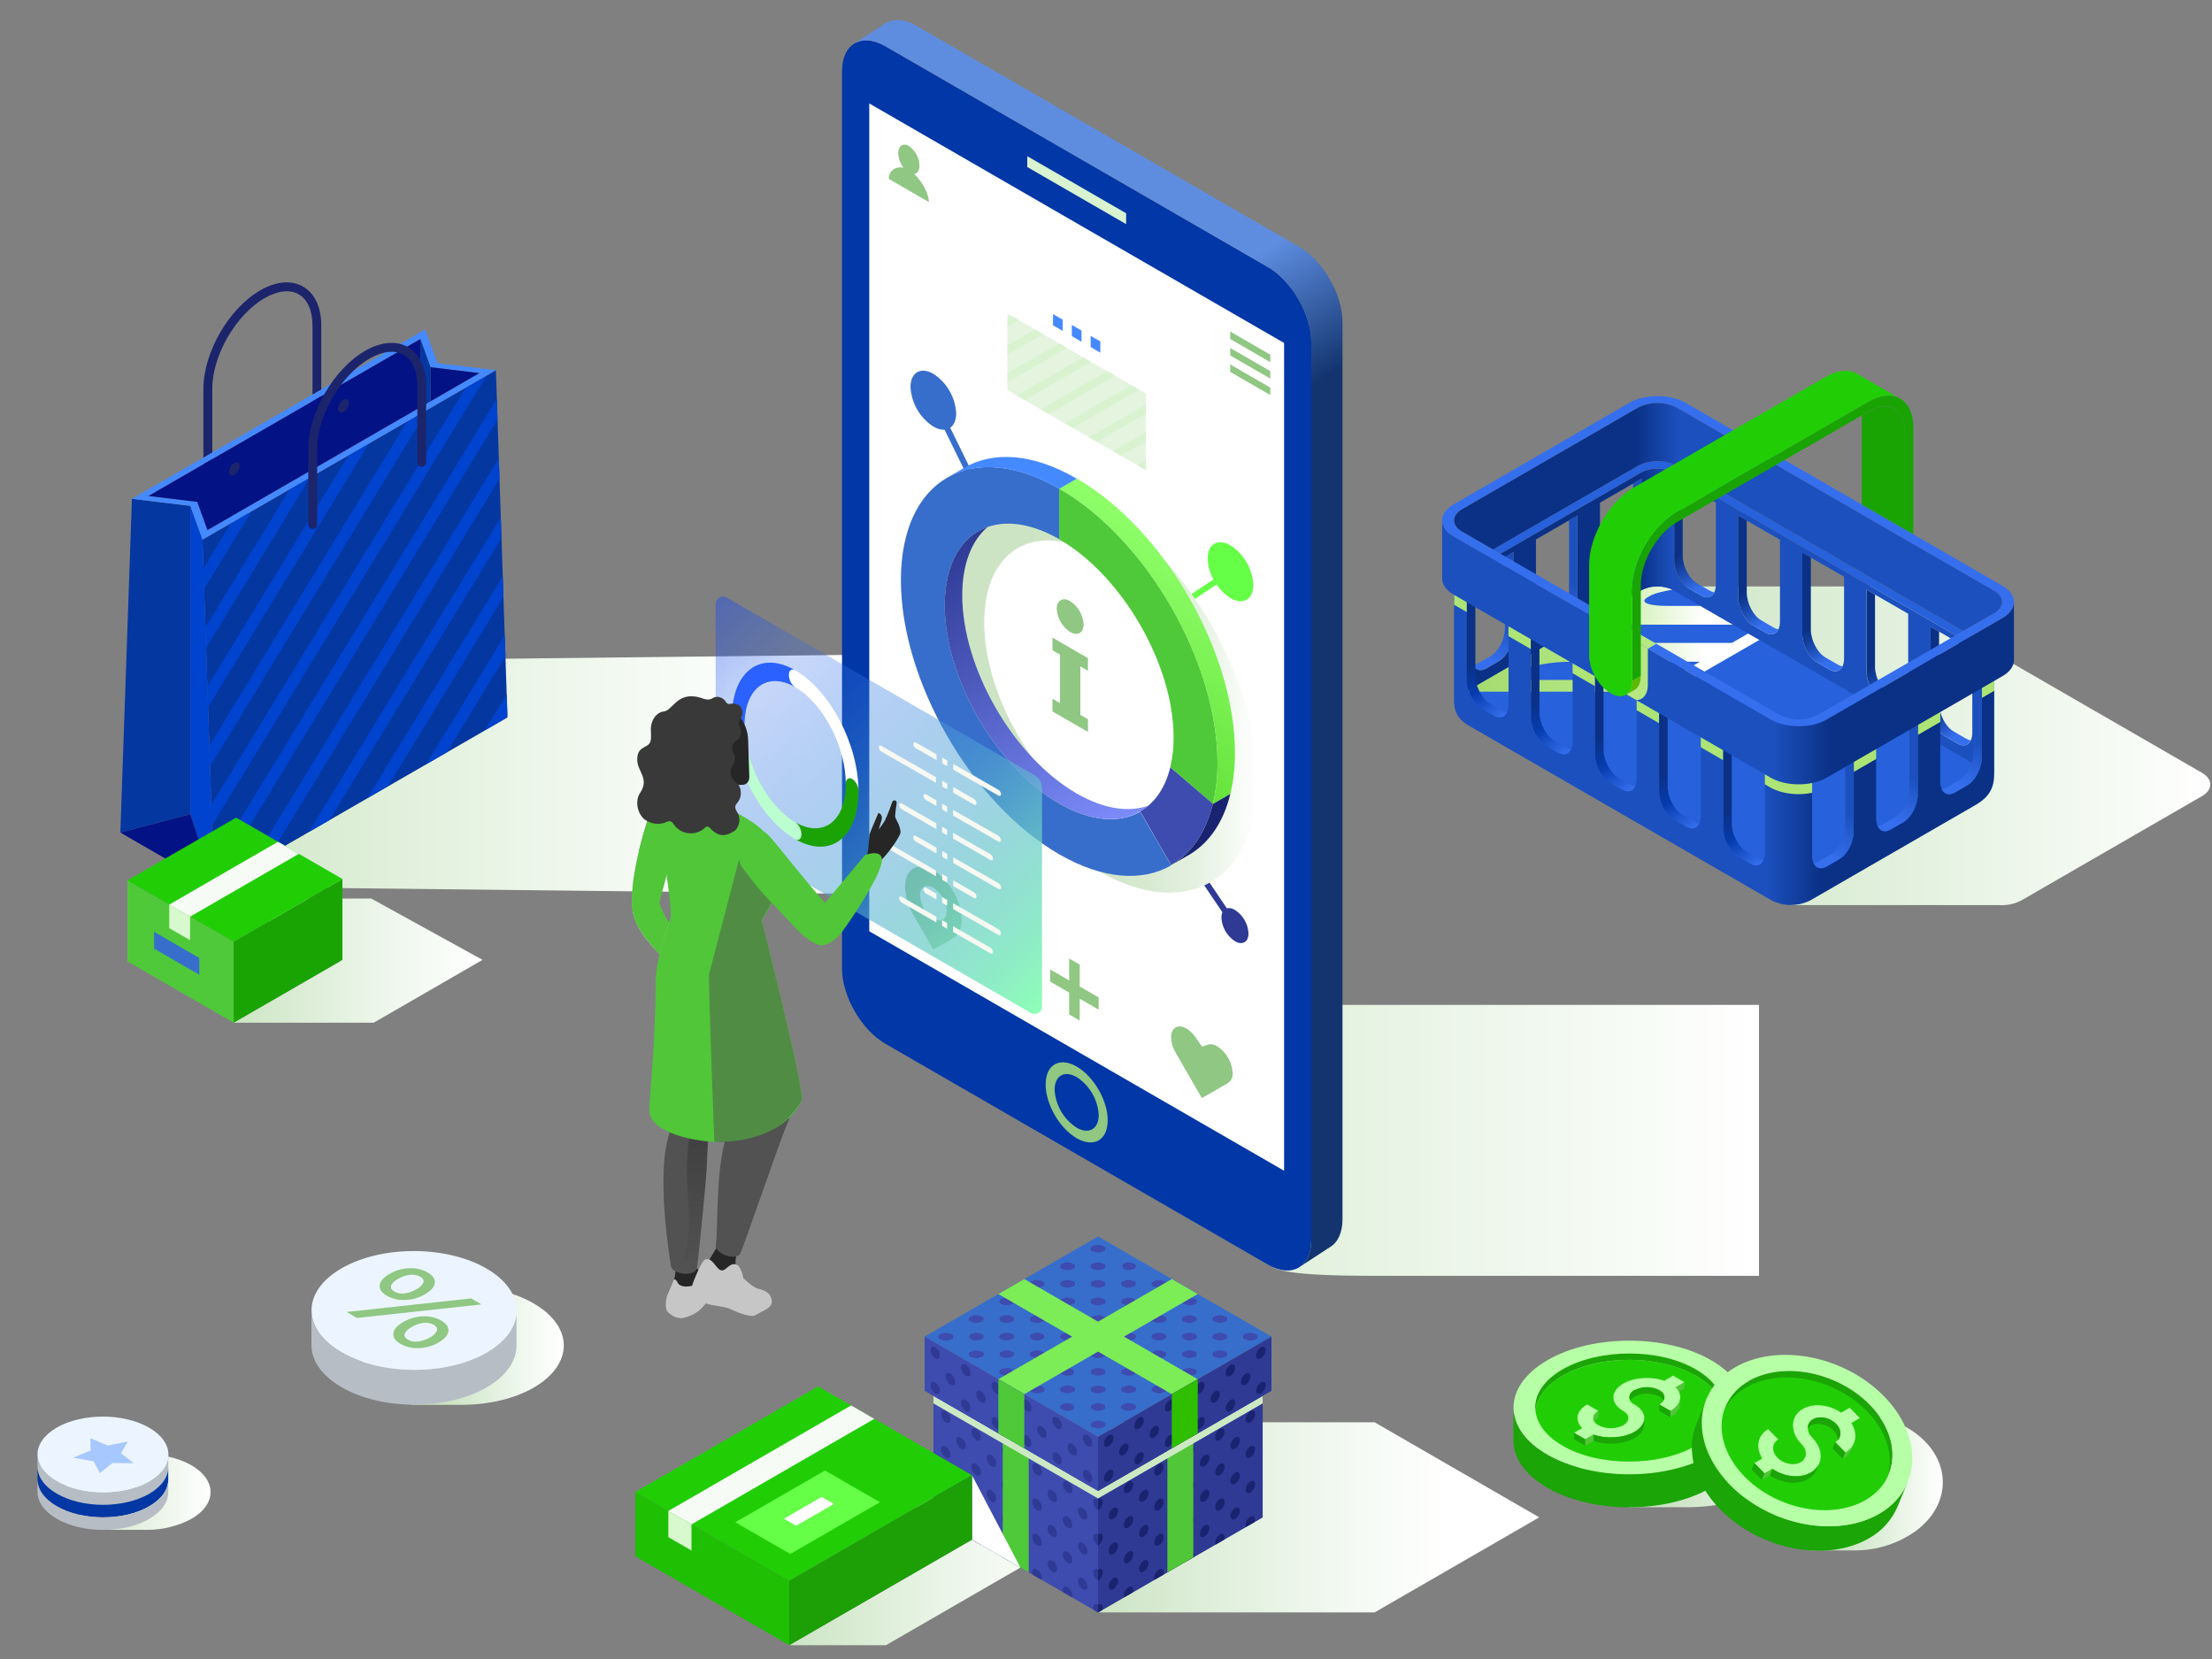 <?xml version="1.0" encoding="UTF-8"?>
<svg xmlns="http://www.w3.org/2000/svg" xmlns:xlink="http://www.w3.org/1999/xlink" viewBox="0 0 800 600">
  <rect x="0" y="0" width="800" height="600" fill="#808080" stroke="none"/>
  <defs>
    <linearGradient id="linear-gradient" x1="586.45" y1="331.34" x2="799.42" y2="331.34" gradientTransform="translate(0 601) scale(1 -1)" gradientUnits="userSpaceOnUse">
      <stop offset="0" stop-color="#cce5c4"/>
      <stop offset=".42" stop-color="#dfefda"/>
      <stop offset="1" stop-color="#fff"/>
    </linearGradient>
    <linearGradient id="linear-gradient-2" x1="530.06" y1="369.87" x2="636.37" y2="369.87" gradientTransform="translate(0 601) scale(1 -1)" gradientUnits="userSpaceOnUse">
      <stop offset="0" stop-color="#a4db6e"/>
      <stop offset=".36" stop-color="#afe47f"/>
      <stop offset=".81" stop-color="#fff"/>
    </linearGradient>
    <linearGradient id="linear-gradient-3" x1="528.56" y1="376.37" x2="718.63" y2="376.37" gradientTransform="translate(0 601) scale(1 -1)" gradientUnits="userSpaceOnUse">
      <stop offset=".34" stop-color="#0a3186"/>
      <stop offset=".4" stop-color="#1c50be"/>
    </linearGradient>
    <linearGradient id="linear-gradient-4" x1="578.34" y1="386.72" x2="600.01" y2="424.25" gradientTransform="translate(0 601) scale(1 -1)" gradientUnits="userSpaceOnUse">
      <stop offset=".11" stop-color="#356fed"/>
      <stop offset=".26" stop-color="#2c64dd"/>
      <stop offset=".49" stop-color="#1c50be"/>
    </linearGradient>
    <linearGradient id="linear-gradient-5" x1="1821.1" y1="386.57" x2="1842.84" y2="424.23" gradientTransform="translate(2442 601) rotate(-180)" gradientUnits="userSpaceOnUse">
      <stop offset=".11" stop-color="#356fed"/>
      <stop offset=".23" stop-color="#2154bf"/>
      <stop offset=".36" stop-color="#103b96"/>
      <stop offset=".43" stop-color="#0a3186"/>
    </linearGradient>
    <linearGradient id="linear-gradient-6" x1="1797.93" y1="373.19" x2="1819.67" y2="410.85" xlink:href="#linear-gradient-5"/>
    <linearGradient id="linear-gradient-7" x1="1774.74" y1="359.81" x2="1796.48" y2="397.47" xlink:href="#linear-gradient-5"/>
    <linearGradient id="linear-gradient-8" x1="1751.54" y1="346.43" x2="1773.27" y2="384.07" xlink:href="#linear-gradient-5"/>
    <linearGradient id="linear-gradient-9" x1="1728.36" y1="333.05" x2="1750.09" y2="370.68" xlink:href="#linear-gradient-5"/>
    <linearGradient id="linear-gradient-10" x1="555.15" y1="373.48" x2="576.8" y2="410.97" xlink:href="#linear-gradient-4"/>
    <linearGradient id="linear-gradient-11" x1="531.98" y1="360.22" x2="553.61" y2="397.69" xlink:href="#linear-gradient-4"/>
    <linearGradient id="linear-gradient-12" x1="525.86" y1="332.6" x2="721.23" y2="332.6" gradientTransform="translate(0 601) scale(1 -1)" gradientUnits="userSpaceOnUse">
      <stop offset=".58" stop-color="#1c50be"/>
      <stop offset=".68" stop-color="#0a3186"/>
    </linearGradient>
    <linearGradient id="linear-gradient-13" x1="700.92" y1="315.64" x2="723.62" y2="354.97" xlink:href="#linear-gradient-4"/>
    <linearGradient id="linear-gradient-14" x1="677.73" y1="302.26" x2="700.43" y2="341.58" xlink:href="#linear-gradient-4"/>
    <linearGradient id="linear-gradient-15" x1="654.55" y1="288.88" x2="677.25" y2="328.19" xlink:href="#linear-gradient-4"/>
    <linearGradient id="linear-gradient-16" x1="616.91" y1="327.38" x2="638.69" y2="289.66" gradientTransform="translate(0 601) scale(1 -1)" gradientUnits="userSpaceOnUse">
      <stop offset=".49" stop-color="#0a3186"/>
      <stop offset=".71" stop-color="#063bae"/>
      <stop offset="1" stop-color="#356fed"/>
    </linearGradient>
    <linearGradient id="linear-gradient-17" x1="593.68" y1="340.77" x2="615.48" y2="303" xlink:href="#linear-gradient-16"/>
    <linearGradient id="linear-gradient-18" x1="570.54" y1="354.15" x2="592.31" y2="316.43" xlink:href="#linear-gradient-16"/>
    <linearGradient id="linear-gradient-19" x1="547.35" y1="367.53" x2="569.13" y2="329.82" xlink:href="#linear-gradient-16"/>
    <linearGradient id="linear-gradient-20" x1="524.18" y1="380.92" x2="545.96" y2="343.2" xlink:href="#linear-gradient-16"/>
    <linearGradient id="linear-gradient-21" x1="521.55" y1="365" x2="728.39" y2="365" xlink:href="#linear-gradient-12"/>
    <linearGradient id="linear-gradient-22" x1="525.9" y1="414.01" x2="724.05" y2="414.01" gradientTransform="translate(0 601) scale(1 -1)" gradientUnits="userSpaceOnUse">
      <stop offset=".33" stop-color="#0a3186"/>
      <stop offset=".41" stop-color="#1c50be"/>
    </linearGradient>
    <linearGradient id="linear-gradient-23" x1="77.4" y1="321.36" x2="414.17" y2="321.36" gradientTransform="translate(0 601) scale(1 -1)" gradientUnits="userSpaceOnUse">
      <stop offset="0" stop-color="#cee7c6"/>
      <stop offset=".15" stop-color="#ddeed7"/>
      <stop offset=".46" stop-color="#f5faf4"/>
      <stop offset=".64" stop-color="#fff"/>
    </linearGradient>
    <linearGradient id="linear-gradient-24" x1="391.82" y1="253.58" x2="482.75" y2="253.58" gradientTransform="translate(-308.24 601) scale(1 -1)" gradientUnits="userSpaceOnUse">
      <stop offset="0" stop-color="#cce5c4"/>
      <stop offset=".64" stop-color="#eff7ed"/>
      <stop offset="1" stop-color="#fff"/>
    </linearGradient>
    <linearGradient id="linear-gradient-25" x1="315.91" y1="188.58" x2="636.17" y2="188.58" xlink:href="#linear-gradient"/>
    <linearGradient id="linear-gradient-26" x1="319.05" y1="591.87" x2="551.26" y2="189.66" gradientTransform="translate(0 601) scale(1 -1)" gradientUnits="userSpaceOnUse">
      <stop offset=".3" stop-color="#5e8de0"/>
      <stop offset=".37" stop-color="#2f5699"/>
      <stop offset=".41" stop-color="#13346f"/>
    </linearGradient>
    <linearGradient id="linear-gradient-27" x1="340.09" y1="352.08" x2="454.59" y2="352.08" gradientTransform="translate(0 601) scale(1 -1)" gradientUnits="userSpaceOnUse">
      <stop offset=".24" stop-color="#cce4c4"/>
      <stop offset=".47" stop-color="#cee5c7"/>
      <stop offset=".65" stop-color="#d7ead1"/>
      <stop offset=".81" stop-color="#e5f1e1"/>
      <stop offset=".96" stop-color="#f9fcf8"/>
      <stop offset="1" stop-color="#fff"/>
    </linearGradient>
    <linearGradient id="linear-gradient-28" x1="394.69" y1="335.59" x2="433.35" y2="402.56" gradientTransform="translate(0 601) scale(1 -1)" gradientUnits="userSpaceOnUse">
      <stop offset="0" stop-color="#66e33c"/>
      <stop offset="1" stop-color="#8fff6a"/>
    </linearGradient>
    <linearGradient id="linear-gradient-29" x1="340.76" y1="401.31" x2="399.28" y2="299.96" gradientTransform="translate(0 601) scale(1 -1)" gradientUnits="userSpaceOnUse">
      <stop offset="0" stop-color="#2e3a94"/>
      <stop offset="1" stop-color="#7d8cfb"/>
    </linearGradient>
    <linearGradient id="linear-gradient-30" x1="2410.83" y1="357.69" x2="2543.74" y2="224.78" gradientTransform="translate(2795.12) rotate(-180) scale(1 -1)" gradientUnits="userSpaceOnUse">
      <stop offset="0" stop-color="#8effb7"/>
      <stop offset=".41" stop-color="rgba(87, 173, 211, .74)" stop-opacity=".74"/>
      <stop offset=".82" stop-color="rgba(36, 97, 239, .5)" stop-opacity=".5"/>
      <stop offset="1" stop-color="#1043fa" stop-opacity=".4"/>
    </linearGradient>
    <linearGradient id="linear-gradient-31" x1="2542.7" y1="399.33" x2="2542.7" y2="459.11" gradientTransform="translate(2795.12) rotate(-180) scale(1 -1)" gradientUnits="userSpaceOnUse">
      <stop offset="0" stop-color="#262626"/>
      <stop offset="1" stop-color="#262626" stop-opacity="0"/>
    </linearGradient>
    <linearGradient id="linear-gradient-32" x1="512.42" y1="37.95" x2="613.51" y2="37.95" gradientTransform="translate(-226.98 601) scale(1 -1)" xlink:href="#linear-gradient-24"/>
    <linearGradient id="linear-gradient-33" x1="397.12" y1="52.23" x2="556.68" y2="52.23" gradientTransform="translate(0 601) scale(1 -1)" gradientUnits="userSpaceOnUse">
      <stop offset="0" stop-color="#cce4c4"/>
      <stop offset=".21" stop-color="#dcedd7"/>
      <stop offset=".59" stop-color="#f5faf4"/>
      <stop offset=".8" stop-color="#fff"/>
    </linearGradient>
    <linearGradient id="linear-gradient-34" x1="353.51" y1="50.76" x2="371.01" y2="50.76" gradientTransform="translate(-226.98 601) scale(1 -1)" xlink:href="#linear-gradient-24"/>
    <linearGradient id="linear-gradient-35" x1="567" y1="80.6" x2="652.38" y2="80.6" gradientTransform="translate(0 601) scale(1 -1)" gradientUnits="userSpaceOnUse">
      <stop offset=".45" stop-color="#cce4c4"/>
      <stop offset="1" stop-color="#fff"/>
    </linearGradient>
    <linearGradient id="linear-gradient-36" x1="637.57" y1="64.99" x2="702.64" y2="64.99" xlink:href="#linear-gradient-35"/>
    <linearGradient id="linear-gradient-37" x1="129.72" y1="114.42" x2="203.9" y2="114.42" gradientTransform="translate(0 601) scale(1 -1)" gradientUnits="userSpaceOnUse">
      <stop offset=".43" stop-color="#cae3c2"/>
      <stop offset=".59" stop-color="#dcedd7"/>
      <stop offset=".85" stop-color="#f5faf4"/>
      <stop offset="1" stop-color="#fff"/>
    </linearGradient>
    <linearGradient id="linear-gradient-38" x1="24.01" y1="61.4" x2="76.16" y2="61.4" gradientTransform="translate(0 601) scale(1 -1)" gradientUnits="userSpaceOnUse">
      <stop offset="0" stop-color="#cae2c2"/>
      <stop offset="1" stop-color="#fff"/>
    </linearGradient>
  </defs>
  <g style="isolation: isolate;">
    <g id="Layer_2" data-name="Layer 2">
      <g>
        <path d="M796.41,279.51l-114.02-65.83c-2.89-1.49-6.16-2.04-9.38-1.59h-73.44l11.25,26.97-21.38,12.34c-4,2.31-4,6.05,0,8.36l39.54,22.83,18.67,44.74h75.03c2.9.25,5.81-.34,8.39-1.69l65.36-37.74c3.96-2.33,3.96-6.08-.04-8.39Z" style="fill: url(#linear-gradient); isolation: isolate; mix-blend-mode: multiply; stroke-width: 0px;"/>
        <g>
          <path d="M716.98,277.38l-110.43-63.78c-4.4-2.23-9.61-2.23-14.01,0l-63.3,36.58c-3.87,2.23-3.87,5.85,0,8.09l110.43,63.78c4.4,2.23,9.61,2.23,14.01,0l63.3-36.58c3.87-2.23,3.87-5.85,0-8.09Z" style="fill: #2761db; stroke-width: 0px;"/>
          <path d="M632.28,229.11l-5.93,3.41h-46.64c-6.74,0-9.84-1.37-6.92-3.05l.84-.49c2.92-1.69,10.76-3.06,17.5-3.06h35.64l-11.77-6.79h-12.28c-6.74,0-9.85-1.37-6.92-3.06l.84-.49c1.59-.94,4.69-1.74,8.25-2.31-.61-.32-1.26-.57-1.93-.74h-.44l.21-.07c-1.08-.26-2.2-.4-3.31-.39-1.98-.05-3.94.41-5.7,1.32l-2.12,1.22-27.94,16.13-33.52,19.36-.08.05h72.41c1.07-.06,2.12-.38,3.04-.94l3.66-2.12h0l27.2-15.69-4.09-2.31ZM603.35,245.91h-46.64c-6.74,0-9.85-1.36-6.93-3.05l.84-.49c2.93-1.69,10.76-3.05,17.5-3.05h46.64l-11.41,6.58Z" style="fill: url(#linear-gradient-2); isolation: isolate; mix-blend-mode: multiply; stroke-width: 0px;"/>
          <path d="M717.04,235.38l-111.91-64.61c-3.59-1.78-7.81-1.78-11.4,0l-63.58,36.7c-1.17.68-1.59,1.37-1.59,1.75v42.66c0-.39.41-1.08,1.59-1.75l63.58-36.71c3.6-1.76,7.81-1.76,11.4,0l111.91,64.66c1.17.68,1.59,1.37,1.59,1.75v-42.69c0-.39-.41-1.08-1.59-1.75ZM547.35,229.06c0,3.89-2.36,8.44-5.29,10.1l-4.5,2.61c-2.92,1.68-5.29-.1-5.29-4v-29.37l15.08-8.71v29.38ZM570.53,215.77c0,3.89-2.36,8.44-5.28,10.11l-4.46,2.6c-2.92,1.69-5.29-.1-5.29-4v-29.38l15.08-8.7-.05,29.37ZM593.73,202.49c0,3.89-2.37,8.44-5.29,10.1l-4.51,2.64c-2.92,1.69-5.28-.1-5.28-4v-29.42l15.08-8.71v29.38ZM620.56,211.39c0,3.9-2.37,5.68-5.29,4l-4.5-2.61c-2.93-1.68-5.29-6.21-5.29-10.1v-29.58l15.08,8.71v29.57ZM643.75,224.78c0,3.89-2.36,5.68-5.29,4l-4.5-2.6c-2.92-1.69-5.29-6.21-5.29-10.11v-29.57l15.08,8.7v29.58ZM666.93,238.16c0,3.89-2.36,5.68-5.29,4l-4.5-2.6c-2.92-1.69-5.29-6.21-5.29-10.1v-29.58l15.08,8.7v29.58ZM690.12,251.55c0,3.9-2.37,5.68-5.29,4l-4.51-2.61c-2.92-1.68-5.29-6.21-5.29-10.1v-29.58l15.09,8.71v29.57ZM713.31,264.94c0,3.89-2.37,5.68-5.29,4l-4.5-2.6c-2.93-1.69-5.29-6.21-5.29-10.11v-29.57l15.08,8.7v29.58Z" style="fill: url(#linear-gradient-3); stroke-width: 0px;"/>
          <path d="M590.64,174.9v25.85c0,3.89-2.36,8.44-5.28,10.11l-4.51,2.6c-.51.3-1.07.51-1.65.6.87,1.81,2.65,2.37,4.69,1.17l4.51-2.6c2.92-1.69,5.29-6.21,5.29-10.1v-29.43l-3.05,1.8Z" style="fill: url(#linear-gradient-4); stroke-width: 0px;"/>
          <path d="M608.56,174.9v26.03c0,3.89,2.37,8.44,5.29,10.1l4.5,2.6c.51.3,1.07.51,1.65.6-.86,1.81-2.65,2.37-4.69,1.18l-4.5-2.61c-2.93-1.68-5.29-6.21-5.29-10.1v-29.6l3.04,1.8Z" style="fill: url(#linear-gradient-5); stroke-width: 0px;"/>
          <path d="M631.74,188.27v26.03c0,3.89,2.37,8.44,5.29,10.1l4.5,2.61c.51.3,1.07.5,1.66.59-.87,1.82-2.66,2.38-4.74,1.18l-4.5-2.6c-2.92-1.69-5.29-6.21-5.29-10.11v-29.57l3.08,1.77Z" style="fill: url(#linear-gradient-6); stroke-width: 0px;"/>
          <path d="M654.92,201.65v26.03c0,3.89,2.37,8.44,5.29,10.11l4.51,2.6c.51.3,1.07.51,1.65.6-.87,1.81-2.66,2.37-4.74,1.17l-4.5-2.6c-2.92-1.69-5.29-6.21-5.29-10.1v-29.58l3.08,1.77Z" style="fill: url(#linear-gradient-7); stroke-width: 0px;"/>
          <path d="M678.12,215.05v26.03c0,3.89,2.36,8.44,5.29,10.1l4.5,2.6c.51.31,1.07.51,1.65.6-.87,1.81-2.65,2.37-4.69,1.18l-4.51-2.61c-2.92-1.68-5.29-6.21-5.29-10.1v-29.58l3.05,1.78Z" style="fill: url(#linear-gradient-8); stroke-width: 0px;"/>
          <path d="M701.3,228.43v26.03c0,3.89,2.36,8.44,5.29,10.1l4.5,2.6c.5.31,1.05.51,1.63.6-.86,1.82-2.65,2.38-4.69,1.18l-4.5-2.6c-2.93-1.69-5.29-6.21-5.29-10.11v-29.57l3.06,1.77Z" style="fill: url(#linear-gradient-9); stroke-width: 0px;"/>
          <path d="M567.46,188.17v25.83c0,3.89-2.36,8.44-5.29,10.1l-4.5,2.6c-.51.3-1.07.51-1.65.6.86,1.82,2.65,2.38,4.69,1.18l4.51-2.6c2.92-1.69,5.28-6.22,5.28-10.11v-29.37l-3.04,1.77Z" style="fill: url(#linear-gradient-10); stroke-width: 0px;"/>
          <path d="M544.27,201.46v25.79c0,3.9-2.36,8.44-5.29,10.11l-4.5,2.6c-.51.3-1.07.51-1.65.6.86,1.81,2.65,2.37,4.69,1.18l4.5-2.61c2.93-1.69,5.29-6.21,5.29-10.1v-29.36l-3.04,1.78Z" style="fill: url(#linear-gradient-11); stroke-width: 0px;"/>
          <path d="M718.35,233.05l-111.89-64.6c-4.42-2.24-9.65-2.24-14.07,0l-63.59,36.71c-3.88,2.24-3.88,5.88,0,8.13l111.92,64.61c4.42,2.24,9.65,2.24,14.07,0l63.56-36.71c3.91-2.24,3.91-5.88,0-8.14ZM717.01,238.87l-63.58,36.71c-3.6,1.76-7.81,1.76-11.4,0l-111.91-64.62c-1.17-.67-1.59-1.36-1.59-1.75s.41-1.08,1.59-1.75l63.58-36.7c3.59-1.78,7.81-1.78,11.4,0l111.94,64.63c1.17.68,1.59,1.36,1.59,1.75s-.41,1.08-1.59,1.75l-.03-.02Z" style="fill: #2761db; stroke-width: 0px;"/>
          <path d="M718.35,241.19l-1.56.89h0v31.82c0,3.89-2.36,8.44-5.29,10.1l-4.5,2.61c-2.92,1.69-5.29-.1-5.29-4v-31.75h0v-.09l-8.1,4.69h0v31.81c0,3.9-2.36,8.44-5.29,10.11l-4.5,2.6c-2.92,1.69-5.29-.1-5.29-4v-31.81l-8.1,4.69v8.81h0v23.02c0,3.89-2.36,8.44-5.29,10.1l-4.5,2.6c-2.93,1.69-5.29-.1-5.29-4v-31.83l-.57.34c-4.42,2.24-9.65,2.24-14.07,0l-.57-.34-12.19-7.02h0l-3.47-2-92.23-53.25h0l-3.49-2.01c-1.83-1.06-2.81-2.43-2.89-3.82v43.72c0,5.17,2.14,7.5,6.1,9.69l108.71,62.75c4.42,2.25,9.65,2.25,14.07,0l59.37-34.27c5.47-3.1,7.12-6.43,7.12-11.79v-42.45c.07,1.47-.9,2.94-2.87,4.06ZM540.29,258.78l-4.51-2.6c-2.92-1.69-5.28-6.21-5.28-10.1v-29.68l15.08,8.71v29.67c0,3.89-2.37,5.68-5.29,4ZM563.47,272.17l-4.5-2.61c-2.93-1.68-5.29-6.21-5.29-10.1v-29.67l15.08,8.7v29.67c0,3.9-2.34,5.69-5.29,4h0ZM586.66,285.57l-4.5-2.6c-2.93-1.69-5.29-6.21-5.29-10.11v-23.13h0v-6.57l15.08,8.7v29.68c0,3.89-2.36,5.68-5.29,4.01ZM609.84,298.96l-4.5-2.6c-2.92-1.69-5.29-6.21-5.29-10.1v-29.7l15.08,8.71v29.68c0,3.88-2.36,5.67-5.29,3.99v.02ZM638.31,308.34c0,3.9-2.36,5.69-5.28,4l-4.51-2.61c-2.92-1.68-5.29-6.21-5.29-10.1v-29.68l15.08,8.7v29.68Z" style="fill: url(#linear-gradient-12); stroke-width: 0px;"/>
          <g style="mix-blend-mode: multiply;">
            <path d="M655.38,286.75v-9.18l-.57.34c-4.42,2.24-9.65,2.24-14.07,0l-.57-.34-12.19-7.02-3.47-2-92.23-53.25-3.49-2.01c-1.83-1.06-2.81-2.43-2.89-3.82v9.26l4.58,2.64v-4.98l15.08,8.71v4.97l8.1,4.69v-4.97l15.08,8.7v4.98l8.1,4.69v-4.98l15.08,8.7v4.98l8.1,4.69v-4.98l15.08,8.71v4.97l8.1,4.69v-4.97l15.08,8.7v4.98l2.08,1.2c4.07,2.3,9.95,2.93,15.01,1.88ZM718.35,241.19l-1.56.89h0v10.32l4.46-2.58v-12.69c.03,1.47-.94,2.94-2.91,4.06Z" style="fill: #ace576; stroke-width: 0px;"/>
            <polygon points="693.64 264.28 693.64 265.78 701.74 261.1 701.74 250.89 701.74 250.89 701.74 250.8 693.64 255.48 693.64 255.48 693.64 255.57 693.64 264.28" style="fill: #ace576; stroke-width: 0px;"/>
            <polygon points="670.46 277.67 670.46 277.67 670.46 279.16 678.56 274.48 678.56 264.28 678.56 264.18 670.46 268.86 670.46 277.67" style="fill: #ace576; stroke-width: 0px;"/>
          </g>
          <path d="M713.75,243.87v28.27c0,3.89-2.36,8.44-5.29,10.1l-4.5,2.6c-.51.3-1.07.51-1.65.6.86,1.82,2.65,2.37,4.69,1.18l4.5-2.61c2.93-1.68,5.29-6.21,5.29-10.1v-31.82l-3.04,1.78Z" style="fill: url(#linear-gradient-13); stroke-width: 0px;"/>
          <path d="M690.56,257.25v28.27c0,3.89-2.37,8.44-5.29,10.1l-4.5,2.61c-.51.3-1.07.5-1.65.59.86,1.82,2.65,2.38,4.69,1.18l4.5-2.6c2.93-1.69,5.29-6.21,5.29-10.11v-31.81l-3.04,1.77Z" style="fill: url(#linear-gradient-14); stroke-width: 0px;"/>
          <path d="M667.38,270.63v28.27c0,3.89-2.37,8.44-5.29,10.11l-4.5,2.6c-.51.3-1.07.5-1.65.6.86,1.81,2.65,2.37,4.69,1.17l4.5-2.6c2.93-1.69,5.29-6.21,5.29-10.1v-31.82l-3.04,1.77Z" style="fill: url(#linear-gradient-15); stroke-width: 0px;"/>
          <path d="M626.32,271.72v26.13c0,3.89,2.36,8.44,5.28,10.1l4.51,2.6c.51.31,1.07.51,1.65.6-.87,1.82-2.65,2.37-4.69,1.18l-4.51-2.61c-2.92-1.68-5.29-6.21-5.29-10.1v-29.67l3.05,1.77Z" style="fill: url(#linear-gradient-16); stroke-width: 0px;"/>
          <path d="M603.13,258.38v26.12c0,3.89,2.37,8.44,5.29,10.11l4.51,2.6c.51.3,1.07.51,1.65.6-.87,1.81-2.66,2.37-4.74,1.17l-4.5-2.6c-2.92-1.69-5.29-6.21-5.29-10.1v-29.72l3.08,1.82Z" style="fill: url(#linear-gradient-17); stroke-width: 0px;"/>
          <path d="M579.94,244.95v26.13c0,3.89,2.37,8.44,5.29,10.1l4.5,2.61c.51.3,1.07.5,1.65.59-.86,1.82-2.65,2.38-4.69,1.18l-4.5-2.6c-2.93-1.69-5.29-6.21-5.29-10.11v-29.67l3.04,1.77Z" style="fill: url(#linear-gradient-18); stroke-width: 0px;"/>
          <path d="M556.76,231.56v26.13c0,3.89,2.36,8.44,5.29,10.1l4.5,2.6c.51.3,1.07.51,1.65.6-.86,1.82-2.65,2.37-4.69,1.18l-4.5-2.61c-2.93-1.68-5.29-6.21-5.29-10.1v-29.67l3.04,1.77Z" style="fill: url(#linear-gradient-19); stroke-width: 0px;"/>
          <path d="M533.59,218.18v26.13c0,3.89,2.36,8.44,5.29,10.11l4.5,2.6c.51.3,1.07.5,1.65.6-.86,1.81-2.65,2.37-4.69,1.17l-4.51-2.6c-2.92-1.69-5.28-6.21-5.28-10.1v-29.69l3.04,1.78Z" style="fill: url(#linear-gradient-20); stroke-width: 0px;"/>
          <path d="M724.21,211.87l-114.65-66.21c-5.57-3.22-14.65-3.22-20.23,0l-63.6,36.75c-5.57,3.23-5.57,8.44,0,11.69l114.67,66.16c5.63,3.23,14.66,3.23,20.23,0l63.58-36.7c5.58-3.23,5.58-8.46,0-11.69ZM657.55,258.48c-4.42,2.24-9.65,2.24-14.07,0l-114.68-66.21c-3.88-2.24-3.88-5.88,0-8.12l63.59-36.71c4.42-2.24,9.65-2.24,14.07,0l114.7,66.21c3.88,2.24,3.88,5.88,0,8.12l-63.62,36.71Z" style="fill: #356fed; stroke-width: 0px;"/>
          <path d="M728.39,217.7c0,2.12-1.39,4.24-4.18,5.85l-63.58,36.7c-5.57,3.23-14.65,3.23-20.23,0l-114.67-66.2c-2.74-1.59-4.13-3.66-4.17-5.73h0v20.73h0c-.08,2.17,1.3,4.35,4.16,6l114.67,66.21c5.63,3.22,14.66,3.22,20.23,0l63.58-36.71c2.81-1.62,4.2-3.75,4.18-5.87h0v-20.98h0Z" style="fill: url(#linear-gradient-21); stroke-width: 0px;"/>
          <path d="M721.17,213.65l-114.7-66.21c-4.42-2.24-9.65-2.24-14.07,0l-63.59,36.71c-3.88,2.24-3.88,5.88,0,8.12l11.16,6.44,52.43-30.27c4.42-2.24,9.65-2.24,14.07,0l103.51,59.76,11.2-6.42c3.85-2.27,3.85-5.91,0-8.15Z" style="fill: url(#linear-gradient-22); stroke-width: 0px;"/>
          <path d="M580.37,225.6v13.08c.2,3.8,1.66,7.43,4.15,10.32l7.3,4.21c2.47-.08,4.15-2.11,4.15-5.56v-13.05l-15.59-9Z" style="fill: #b6e782; isolation: isolate; mix-blend-mode: multiply; stroke-width: 0px;"/>
          <polygon points="595.96 234.6 583.46 227.38 586.53 225.61 599.04 232.82 595.96 234.6" style="fill: #b6e782; isolation: isolate; mix-blend-mode: multiply; stroke-width: 0px;"/>
          <path d="M588.12,251.25h0l2.98-1.73h.07c1.38-.83,2.22-2.56,2.22-5.01l-3.08,1.77c.03,2.41-.83,4.14-2.19,4.96Z" style="fill: #5db800; stroke-width: 0px;"/>
        </g>
        <g>
          <path d="M675.83,148.85l-2.49,1.45v32.18l15.59,8.99v-35.09c-.03-8.32-5.89-11.7-13.09-7.54Z" style="fill: #19a404; stroke-width: 0px;"/>
          <path d="M590.34,213.29c0-10.32,7.24-22.83,16.14-27.97l69.35-40.03c4.01-2.32,7.68-2.74,10.5-1.57l-14.18-8.22c-2.95-2.03-7.2-1.88-11.92.81l-69.34,40.01c-8.9,5.14-16.15,17.68-16.15,27.96v32.96c0,4.97,3.5,11.01,7.8,13.5,4.3,2.49,7.79.48,7.79-4.5v-32.95h0Z" style="fill: #21ce06; stroke-width: 0px;"/>
          <path d="M675.83,145.29l-69.35,40.03c-8.9,5.14-16.14,17.69-16.14,27.97v32.95l3.08-1.77v-32.99c0-8.32,5.86-18.48,13.06-22.64l69.35-40.03c7.2-4.16,13.06-.78,13.06,7.5v35.09l3.08,1.78v-38.64c0-10.2-7.24-14.34-16.14-9.25Z" style="fill: #19a404; stroke-width: 0px;"/>
        </g>
      </g>
      <path d="M373.79,236.1l-226.32,2.52,36.06,20.82-106.13,61.25,226.33,2.51,110.44-63.76-40.38-23.33Z" style="fill: url(#linear-gradient-23); isolation: isolate; mix-blend-mode: multiply; stroke-width: 0px;"/>
      <path d="M116.2,145.16v-27.34c0-6.68-2.34-11.71-6.58-14.16-4.25-2.45-9.81-1.95-15.55,1.38-11.33,6.54-20.51,22.48-20.51,35.56v27.34h0c-.07.89.6,1.66,1.49,1.73s1.66-.6,1.73-1.49c0-.08,0-.16,0-.24h0v-27.34c0-12.05,8.49-26.76,18.93-32.77,4.74-2.74,9.12-3.23,12.33-1.38s4.97,5.9,4.98,11.37v27.34h0c-.07.89.6,1.66,1.49,1.73s1.66-.6,1.73-1.49c0-.08,0-.16,0-.24h-.02Z" style="fill: #1c256b; stroke-width: 0px;"/>
      <path d="M183.53,259.43l-106.13,61.25-4.17-125.52,106.12-61.28c1.4,41.86,2.8,83.71,4.18,125.55Z" style="fill: #0537a1; stroke-width: 0px;"/>
      <path d="M181.12,187.08l-69.45,113.84,7.44-4.3,62.26-102.09-.25-7.45ZM180.41,165.68l-89.97,147.47,7.44-4.29,82.78-135.69-.25-7.49ZM179.69,144.27l-102.57,168.06c.08,2.5.17,4.99.25,7.49l102.57-168.06c-.08-2.46-.17-4.93-.25-7.43v-.06ZM183.26,251.14l-7.9,12.95,7.44-4.3.7-1.17-.24-7.48ZM181.83,208.39l-48.94,80.21,7.44-4.29,41.75-68.37c-.08-2.49-.17-4.99-.25-7.48v-.06ZM182.55,229.79l-28.42,46.61,7.44-4.29,21.24-34.78c-.09-2.51-.17-5.01-.25-7.51v-.03ZM83.56,189.18l-9.96,16.32c.09,2.5.17,4.99.25,7.49l17.15-28.11-7.44,4.3ZM104.79,176.91l-30.48,49.94c.09,2.49.17,4.99.25,7.48l37.67-61.74-7.44,4.31ZM126.01,164.69l-51,83.59c.08,2.5.17,4.99.25,7.49l58.19-95.37-7.44,4.29ZM168.47,140.18l-92.02,150.85c.08,2.5.16,4.99.25,7.48l99.26-162.62-7.48,4.29ZM147.24,152.44l-71.5,117.21c.08,2.5.17,4.99.25,7.49l78.7-128.99-7.45,4.29Z" style="fill: #0043ce; stroke-width: 0px;"/>
      <polygon points="47.71 180.41 43.53 301.11 68.84 294.47 68.84 182.96 47.71 180.41" style="fill: #0537a1; stroke-width: 0px;"/>
      <polygon points="77.43 320.68 73.26 195.16 68.84 182.96 68.84 182.96 68.84 294.47 68.84 294.47 77.43 320.68" style="fill: #0043ce; stroke-width: 0px;"/>
      <path d="M158.22,131.36l-4.46-12.2-106.04,61.25,21.13,2.52,4.41,12.2,106.1-61.25-21.13-2.52ZM71.34,181.52l-17.67-2.15,98.36-56.79,3.69,10.2,17.67,2.13-98.36,56.8-3.69-10.2Z" style="fill: #4589ff; stroke-width: 0px;"/>
      <polygon points="77.43 320.68 43.53 301.11 68.84 294.47 77.43 320.68" style="fill: #031284; stroke-width: 0px;"/>
      <polygon points="152.03 122.6 152.03 147.27 75.03 191.72 71.34 181.52 53.67 179.38 152.03 122.6" style="fill: #031284; stroke-width: 0px;"/>
      <polygon points="155.72 132.8 155.72 145.14 152.03 147.27 152.03 122.6 155.72 132.8" style="fill: #0537a1; stroke-width: 0px;"/>
      <polygon points="155.72 132.8 173.39 134.93 155.72 145.14 155.72 132.8" style="fill: #031284; stroke-width: 0px;"/>
      <path d="M82.85,170.67c.07-1.34.78-2.57,1.91-3.3,1.05-.61,1.91-.12,1.91,1.11-.07,1.34-.78,2.57-1.91,3.3-1.05.61-1.91.12-1.91-1.11ZM122.29,147.9c.08-1.35.79-2.59,1.94-3.32,1.05-.62,1.91-.12,1.91,1.1-.05,1.36-.77,2.62-1.91,3.36-1.08.56-1.94.07-1.94-1.14Z" style="fill: #1c256b; stroke-width: 0px;"/>
      <path d="M154.12,167.04v-27.34c0-6.69-2.34-11.72-6.58-14.16s-9.77-1.96-15.55,1.38c-11.33,6.54-20.51,22.48-20.51,35.55v27.34h0c.07.89.84,1.56,1.73,1.49.8-.06,1.43-.69,1.49-1.49h0v-27.34c0-12.04,8.49-26.76,18.93-32.76,4.74-2.74,9.12-3.23,12.33-1.38s4.98,5.89,4.98,11.37v27.34h0c-.07.89.6,1.66,1.49,1.73s1.66-.6,1.73-1.49c0-.08,0-.16,0-.24h-.02Z" style="fill: #1c256b; stroke-width: 0px;"/>
      <polygon points="174.51 347.15 174.51 347.15 174.51 347.15 134.26 324.97 83.58 324.97 122.92 347.68 123.84 347.15 84.5 369.87 135.17 369.87 174.51 347.15 173.6 347.68 174.51 347.15" style="fill: url(#linear-gradient-24); isolation: isolate; mix-blend-mode: multiply; stroke-width: 0px;"/>
      <polygon points="84.5 340.61 123.84 317.89 123.84 347.15 84.5 369.87 84.5 340.61" style="fill: #19a404; stroke-width: 0px;"/>
      <polygon points="85.41 295.71 123.84 317.89 84.5 340.61 46.06 318.42 85.41 295.71" style="fill: #21ce06; stroke-width: 0px;"/>
      <polygon points="46.06 318.42 84.5 340.61 84.5 369.87 46.06 347.68 46.06 318.42" style="fill: #4fc939; stroke-width: 0px;"/>
      <polygon points="72.09 352.54 55.72 343.09 55.72 337.01 72.09 346.46 72.09 352.54" style="fill: #376ecb; stroke-width: 0px;"/>
      <polygon points="100.54 304.44 108.09 308.8 68.75 331.52 61.21 327.16 100.54 304.44" style="fill: #f7fbf6; stroke-width: 0px;"/>
      <polygon points="61.21 327.16 68.75 331.52 68.75 340.03 61.21 335.68 61.21 327.16" style="fill: #d8f8ce; stroke-width: 0px;"/>
      <g>
        <path d="M636.17,363.43h-308.1c-17.24,0-13.54,10.26-4.92,15.29l137.19,79.57c4.73,2.66,20.21,3.13,37.45,3.13h138.38v-97.99Z" style="fill: url(#linear-gradient-25); isolation: isolate; mix-blend-mode: multiply; stroke-width: 0px;"/>
        <g>
          <path d="M304.53,350.35c0,9.95,7.07,22.17,15.69,27.14l138.36,79.89c8.62,4.98,15.67.91,15.67-9.04V123.77c0-9.95-7.06-22.17-15.67-27.15L320.22,16.74c-8.62-4.98-15.69-.91-15.69,9.04v324.57Z" style="fill: #0137a6; stroke-width: 0px;"/>
          <path d="M308.81,15.88h0c2.87-1.87,6.92-1.74,11.4.84l138.36,79.88c8.62,4.98,15.67,17.2,15.67,27.15v324.59c0,4.91-1.72,8.38-4.5,10.05l11.13-7.27h0c2.87-1.63,4.66-5.14,4.66-10.15V116.41c0-9.95-7.06-22.17-15.67-27.14L331.49,9.38c-4.49-2.6-8.56-2.71-11.4-.83h0l-11.29,7.33ZM469.63,458.47" style="fill: url(#linear-gradient-26); stroke-width: 0px;"/>
          <polygon points="314.38 37.41 314.38 336.81 464.41 423.42 464.41 124.04 314.38 37.41" style="fill: #fff; stroke-width: 0px;"/>
          <path d="M389.39,385.73c-6.2-3.58-11.22-.68-11.22,6.47s5.02,15.87,11.22,19.45c6.2,3.58,11.23.68,11.23-6.47s-5.03-15.87-11.23-19.45ZM389.39,407.85c-4.7-3.05-7.67-8.15-7.98-13.75,0-5.06,3.56-7.11,7.98-4.56,4.7,3.05,7.67,8.15,7.98,13.75-.03,5.04-3.59,7.09-7.98,4.56Z" style="fill: #8fc783; stroke-width: 0px;"/>
          <polygon points="407.28 81.06 371.52 60.41 371.52 56.48 407.28 77.13 407.28 81.06" style="fill: #d9f3d1; isolation: isolate; mix-blend-mode: multiply; stroke-width: 0px;"/>
          <path d="M387.02,217.38c2.86,1.87,4.67,4.99,4.87,8.4,0,3.09-2.17,4.34-4.84,2.79-2.86-1.87-4.67-4.99-4.87-8.4.01-3.04,2.18-4.3,4.84-2.79Z" style="fill: #8fc783; stroke-width: 0px;"/>
          <polygon points="380.64 235.19 380.64 230.61 393.47 238.03 393.47 242.61 390.72 241.03 390.72 258.54 393.47 260.12 393.47 264.71 380.64 257.29 380.64 252.71 383.38 254.29 383.38 236.78 380.64 235.19" style="fill: #8fc783; stroke-width: 0px;"/>
          <polygon points="414.43 170.03 364.36 141.12 364.36 113.41 414.43 142.32 414.43 170.03" style="fill: #e4f4df; stroke-width: 0px;"/>
          <polygon points="380.84 113.61 384.34 115.62 384.34 119.67 380.84 117.65 380.84 113.61" style="fill: #4589ff; stroke-width: 0px;"/>
          <polygon points="387.65 117.53 391.15 119.56 391.15 123.6 387.65 121.57 387.65 117.53" style="fill: #4589ff; stroke-width: 0px;"/>
          <polygon points="394.45 121.46 397.95 123.48 397.95 127.54 394.45 125.51 394.45 121.46" style="fill: #4589ff; stroke-width: 0px;"/>
          <path d="M383.01,124.18l-18.65,10.76v3.36l21.52-12.45-2.87-1.68ZM365.61,114.14l-1.25.73v3.33l4.17-2.42-2.92-1.64ZM374.31,119.16l-9.95,5.7v3.42l12.87-7.43-2.92-1.69ZM391.7,129.2l-24,13.86,2.91,1.68,24-13.85-2.91-1.69ZM405.38,164.82l9.04-5.22v-3.36l-11.95,6.84,2.91,1.74ZM400.39,134.23l-24.01,13.85,2.92,1.69,24-13.86-2.91-1.68ZM393.78,158.17l2.92,1.68,17.73-10.26v-3.36l-20.64,11.95ZM414.08,169.89l.34-.19v-3.36l-3.25,1.88,2.91,1.68ZM409.09,139.29l-24.01,13.85,2.92,1.69,24-13.86-2.91-1.68Z" style="fill: #d9f3d1; stroke-width: 0px;"/>
          <path d="M344.84,322.48c-4.01-6.93-10.5-10.68-14.51-8.37-4.01,2.31-4,9.8,0,16.75l7.25,12.54,7.26-4.16c3.99-2.31,3.99-9.82,0-16.76ZM337.58,332.26c-2.85-1.86-4.65-4.98-4.83-8.38,0-3.09,2.17-4.34,4.83-2.8,2.86,1.86,4.66,4.98,4.84,8.39-.01,3.04-2.14,4.33-4.86,2.79h.01Z" style="fill: #8fc783; stroke-width: 0px;"/>
          <path d="M436.76,202c0-5.27,3.69-7.4,8.26-4.77,4.88,3.18,7.95,8.49,8.26,14.31,0,5.28-3.7,7.41-8.26,4.78-4.88-3.18-7.96-8.5-8.26-14.32Z" style="fill: #64ff46; stroke-width: 0px;"/>
          <path d="M419.05,225.09c-.36,0-.7-.18-.9-.49-.3-.5-.17-1.14.3-1.49l25.97-17.24c.51-.3,1.16-.17,1.5.31.33.49.2,1.16-.3,1.49,0,0,0,0-.01,0l-25.97,17.24c-.18.11-.38.18-.59.18Z" style="fill: #64ff46; stroke-width: 0px;"/>
          <path d="M329.3,139.97c0-5.28,3.7-7.41,8.26-4.78,4.88,3.18,7.96,8.5,8.26,14.32,0,5.27-3.69,7.41-8.26,4.77-4.88-3.18-7.95-8.49-8.26-14.31Z" style="fill: #376ecb; stroke-width: 0px;"/>
          <path d="M355.35,182.04c-.41,0-.79-.23-.97-.6l-17.78-36.26c-.23-.54-.01-1.17.5-1.45.52-.26,1.16-.06,1.42.47,0,0,0,.02.01.02l17.78,36.27c.23.54.02,1.16-.49,1.45-.15.07-.31.1-.48.1Z" style="fill: #376ecb; stroke-width: 0px;"/>
          <path d="M441.74,331.92c0-3.12,2.2-4.39,4.9-2.83,2.9,1.89,4.72,5.04,4.9,8.49,0,3.12-2.19,4.39-4.9,2.83-2.89-1.89-4.71-5.04-4.9-8.49Z" style="fill: #2e3a94; stroke-width: 0px;"/>
          <path d="M446.64,335.83c-.36,0-.69-.18-.89-.48l-22.29-33.06c-.49-.39-.58-1.11-.19-1.6s1.11-.58,1.6-.19c.19.15.33.35.39.58l22.27,33.12c.33.49.2,1.16-.29,1.49,0,0,0,0,0,0-.18.11-.39.15-.6.14Z" style="fill: #2e3a94; stroke-width: 0px;"/>
          <polygon points="459.42 130.98 444.92 122.6 444.92 119.9 459.42 128.28 459.42 130.98" style="fill: #8fc783; stroke-width: 0px;"/>
          <polygon points="459.42 136.92 444.92 128.55 444.92 125.85 459.42 134.23 459.42 136.92" style="fill: #8fc783; stroke-width: 0px;"/>
          <polygon points="459.42 142.87 444.92 134.5 444.92 131.8 459.42 140.18 459.42 142.87" style="fill: #8fc783; stroke-width: 0px;"/>
          <path d="M326.73,60.64c-1.14-1.5-1.79-3.32-1.86-5.21,0-2.68,1.71-3.85,3.83-2.63,2.33,1.61,3.75,4.23,3.83,7.06,0,1.77-.75,2.86-1.87,3.07,3.24,3.12,5.3,7.54,5.3,10.16l-7.26-4.2-7.27-4.2c0-2.62,2.06-4.63,5.3-4.05Z" style="fill: #8fc783; stroke-width: 0px;"/>
          <polygon points="397.34 360.74 390.5 356.78 390.5 348.87 386.68 346.67 386.68 354.58 379.83 350.63 379.83 355.04 386.68 358.98 386.68 366.89 390.5 369.09 390.5 361.19 397.34 365.15 397.34 360.74" style="fill: #8fc783; stroke-width: 0px;"/>
          <path d="M432.34,375.07c-.85-1.24-1.96-2.29-3.24-3.08-3.08-1.77-5.56-.33-5.56,3.21.06,1.94.62,3.83,1.63,5.48l9.5,16.46,9.5-5.49c1.16-.82,1.78-2.19,1.63-3.6-.21-3.91-2.28-7.49-5.56-9.63-.95-.64-2.11-.87-3.24-.66l-2.28.78-2.37-3.47Z" style="fill: #8fc783; stroke-width: 0px;"/>
          <path d="M397.34,182.8c-31.61-18.24-57.25-3.42-57.25,33.06s25.64,80.94,57.25,99.18c15.83,9.12,30.16,10,40.53,3.99,7.23-4.18,12.54-11.73,15.06-22.13,1.14-4.89,1.7-9.89,1.66-14.91,0-36.55-25.63-80.94-57.25-99.19ZM426.63,299.57c-7.49,4.34-17.85,3.73-29.3-2.87-22.86-13.2-41.38-45.29-41.38-71.68s18.52-37.09,41.38-23.94c22.86,13.16,41.39,45.28,41.39,71.68.03,3.63-.38,7.25-1.21,10.78-1.84,7.55-5.67,13.01-10.89,16.03Z" style="fill: url(#linear-gradient-27); isolation: isolate; mix-blend-mode: multiply; stroke-width: 0px;"/>
          <path d="M440.32,275.88c0-36.48-25.64-80.94-57.25-99.18v18.32c22.8,13.2,41.38,45.29,41.38,71.68.03,3.63-.38,7.25-1.21,10.78l15.4,13.28c1.15-4.88,1.71-9.88,1.68-14.89Z" style="fill: #4fc939; stroke-width: 0px;"/>
          <path d="M446.64,272.23c0-36.48-25.63-80.94-57.25-99.18h0l-6.32,3.65c31.61,18.24,57.25,62.7,57.25,99.18.04,5.02-.52,10.03-1.68,14.91l6.33-3.66c1.15-4.88,1.7-9.88,1.66-14.9Z" style="fill: url(#linear-gradient-28); stroke-width: 0px;"/>
          <path d="M383.07,290.62c-22.86-13.2-41.39-45.29-41.39-71.68s18.54-37.09,41.39-23.94v-18.27c-31.62-18.24-57.25-3.42-57.25,33.06s25.63,80.94,57.25,99.18c15.82,9.12,30.15,9.99,40.51,3.99l-11.23-19.38c-7.49,4.26-17.85,3.6-29.29-2.95Z" style="fill: #376ecb; stroke-width: 0px;"/>
          <path d="M357.14,190.62c-9.42,3.32-15.46,13.26-15.46,28.32,0,26.39,18.54,58.48,41.39,71.68,13.03,7.52,24.66,7.27,32.25.76-7.1,2.5-16.11,1.25-25.93-4.41-22.86-13.2-41.38-45.29-41.38-71.68,0-11.34,3.42-19.77,9.13-24.67Z" style="fill: url(#linear-gradient-29); stroke-width: 0px;"/>
          <path d="M348.57,169.28h0l-5.86,3.42c10.35-5.92,24.61-5.03,40.38,4.07l6.32-3.65c-15.99-9.32-30.45-10.04-40.83-3.84Z" style="fill: #4589ff; stroke-width: 0px;"/>
          <path d="M423.25,277.51c-1.84,7.51-5.7,12.96-10.89,15.96l11.23,19.38c7.23-4.2,12.54-11.74,15.06-22.14l-15.4-13.2Z" style="fill: #3e4baf; stroke-width: 0px;"/>
          <path d="M444.97,287.13l-6.33,3.66c-2.44,10.01-7.46,17.36-14.28,21.66h0l5.04-2.92.85-.49.42-.25h0c6.84-4.29,11.86-11.62,14.3-21.66Z" style="fill: #19236f; stroke-width: 0px;"/>
        </g>
      </g>
      <g>
        <g>
          <path d="M262.85,216.12l111.32,64.27c1.66.96,2.68,2.73,2.68,4.65v78.98c0,2.06-2.24,3.36-4.02,2.32l-111.32-64.27c-1.66-.96-2.68-2.73-2.68-4.65v-78.98c0-2.06,2.24-3.36,4.02-2.32Z" style="fill: url(#linear-gradient-30); stroke-width: 0px;"/>
          <polyline points="269.63 301.16 269.63 301.17 269.63 301.16" style="fill: #5a5b50; stroke-width: 0px;"/>
          <g>
            <path d="M344.73,318.38v2.08s7.51,4.31,7.51,4.31c.51.29.92.06.92-.51,0-.57-.41-1.28-.92-1.57l-7.51-4.31Z" style="fill: #f6f8f2; stroke-width: 0px;"/>
            <path d="M344.95,310.16l-.19-.09v2.04s.18.13.18.13l16.18,9.27c.5.29.91.06.92-.52,0-.57-.41-1.27-.91-1.56l-16.18-9.27Z" style="fill: #f6f8f2; stroke-width: 0px;"/>
            <path d="M331.2,302.28c-.5-.29-.91-.06-.92.52,0,.57.41,1.28.91,1.56l7.52,4.31v-2.08s-7.51-4.31-7.51-4.31Z" style="fill: #f6f8f2; stroke-width: 0px;"/>
            <path d="M318.77,303.5c-.5-.29-.91-.06-.92.52s.41,1.28.91,1.56l19.76,11.33v-2.08s-19.76-11.33-19.76-11.33Z" style="fill: #f6f8f2; stroke-width: 0px;"/>
            <path d="M344.9,326.78l-.19-.08v2.03s.18.14.18.14l16.18,9.27c.5.29.91.06.92-.52,0-.58-.41-1.28-.91-1.57l-16.18-9.27Z" style="fill: #f6f8f2; stroke-width: 0px;"/>
            <path d="M326.1,324.34c-.5-.29-.91-.06-.92.52,0,.57.41,1.28.91,1.56l12.56,7.2v-2.08s-12.55-7.2-12.55-7.2Z" style="fill: #f6f8f2; stroke-width: 0px;"/>
            <path d="M334.92,321.06c-.51-.29-.91-.06-.92.53,0,.57.4,1.27.91,1.56l3.76,2.15v-2.09s-3.75-2.15-3.75-2.15Z" style="fill: #f6f8f2; stroke-width: 0px;"/>
            <polygon points="340.78 307.78 340.77 309.86 342.6 310.91 342.61 308.83 340.78 307.78" style="fill: #f6f8f2; stroke-width: 0px;"/>
            <polygon points="340.73 324.44 340.73 326.52 342.55 327.57 342.56 325.48 340.73 324.44" style="fill: #f6f8f2; stroke-width: 0px;"/>
            <polygon points="340.76 316.11 340.75 318.19 342.58 319.24 342.58 317.16 340.76 316.11" style="fill: #f6f8f2; stroke-width: 0px;"/>
            <path d="M344.73,284.62v2.08s7.51,4.31,7.51,4.31c.51.29.92.06.92-.51,0-.57-.41-1.28-.92-1.57l-7.51-4.31Z" style="fill: #f6f8f2; stroke-width: 0px;"/>
            <path d="M344.95,276.4l-.19-.09v2.04s.18.13.18.13l16.18,9.27c.5.29.91.06.92-.52,0-.57-.41-1.28-.91-1.56l-16.18-9.27Z" style="fill: #f6f8f2; stroke-width: 0px;"/>
            <path d="M331.2,268.52c-.5-.29-.91-.06-.92.52,0,.57.41,1.28.91,1.56l7.52,4.31v-2.08s-7.51-4.31-7.51-4.31Z" style="fill: #f6f8f2; stroke-width: 0px;"/>
            <path d="M318.77,269.74c-.5-.29-.91-.06-.92.52s.41,1.27.91,1.56l19.76,11.33v-2.08s-19.76-11.33-19.76-11.33Z" style="fill: #f6f8f2; stroke-width: 0px;"/>
            <path d="M344.69,301.2v2.08s13.53,7.76,13.53,7.76c.51.29.91.06.92-.52,0-.57-.4-1.27-.91-1.56l-13.54-7.76Z" style="fill: #f6f8f2; stroke-width: 0px;"/>
            <path d="M326.1,290.57c-.5-.29-.91-.06-.92.53,0,.57.41,1.27.91,1.56l12.56,7.2v-2.09s-12.55-7.2-12.55-7.2Z" style="fill: #f6f8f2; stroke-width: 0px;"/>
            <path d="M344.9,293.01l-.19-.09v2.04s.18.13.18.13l16.18,9.27c.5.29.91.06.92-.52,0-.57-.41-1.28-.91-1.56l-16.18-9.27Z" style="fill: #f6f8f2; stroke-width: 0px;"/>
            <path d="M334.92,287.29c-.51-.29-.91-.06-.92.52,0,.57.4,1.27.91,1.56l3.76,2.15v-2.08s-3.75-2.15-3.75-2.15Z" style="fill: #f6f8f2; stroke-width: 0px;"/>
            <polygon points="340.71 299 340.7 301.08 342.53 302.13 342.53 300.05 340.71 299" style="fill: #f6f8f2; stroke-width: 0px;"/>
            <polygon points="340.78 274.02 340.77 276.1 342.6 277.14 342.61 275.06 340.78 274.02" style="fill: #f6f8f2; stroke-width: 0px;"/>
            <polygon points="340.73 290.67 340.73 292.75 342.55 293.8 342.56 291.72 340.73 290.67" style="fill: #f6f8f2; stroke-width: 0px;"/>
            <polygon points="340.76 282.34 340.75 284.43 342.58 285.47 342.58 283.39 340.76 282.34" style="fill: #f6f8f2; stroke-width: 0px;"/>
            <path d="M344.69,334.98v2.08s13.53,7.76,13.53,7.76c.51.29.91.06.92-.52,0-.57-.4-1.27-.91-1.56l-13.54-7.76Z" style="fill: #f6f8f2; stroke-width: 0px;"/>
            <polygon points="340.71 332.77 340.7 334.85 342.53 335.9 342.53 333.81 340.71 332.77" style="fill: #f6f8f2; stroke-width: 0px;"/>
          </g>
          <g>
            <path d="M287.58,242.4c12.65,7.3,22.9,26.89,22.9,43.76,0-1.69-1.03-3.65-2.29-4.38s-2.29.04-2.29,1.73c0-13.49-8.2-29.16-18.32-35-1.26-.73-2.29-2.69-2.29-4.38,0-1.69,1.03-2.46,2.29-1.73Z" style="fill: #fff; stroke-width: 0px;"/>
            <path d="M266.97,264.09c1.26.73,2.29-.04,2.29-1.73,0,13.49,8.2,29.16,18.32,35,1.26.73,2.29,2.69,2.29,4.38,0,1.69-1.03,2.46-2.29,1.73-12.65-7.3-22.9-26.89-22.9-43.76,0,1.69,1.03,3.65,2.29,4.38Z" style="fill: #bbffd0; stroke-width: 0px;"/>
            <path d="M287.58,242.4c-1.26-.73-2.29.04-2.29,1.73,0,1.69,1.03,3.65,2.29,4.38-10.12-5.84-18.32.36-18.32,13.85,0,1.69-1.03,2.46-2.29,1.73-1.26-.73-2.29-2.69-2.29-4.38,0-16.86,10.25-24.61,22.9-17.31Z" style="fill: #2a61ff; stroke-width: 0px;"/>
            <path d="M289.87,301.74c0-1.69-1.03-3.65-2.29-4.38,10.12,5.84,18.32-.36,18.32-13.85,0-1.69,1.03-2.46,2.29-1.73s2.29,2.69,2.29,4.38c0,16.86-10.25,24.61-22.9,17.31,1.26.73,2.29-.04,2.29-1.73Z" style="fill: #1ba306; stroke-width: 0px;"/>
          </g>
        </g>
        <g>
          <path d="M244.13,461.45c.07-1.3.59-5.61,3.43-6.91,3.05-1.4,3.25,1.58,3.38,2.55.21,1.61,3.71,4.3,8.03,2.89,1.31-.43,3.05-1.24,5.21-1.56,1.85-.27,4.18.48,3.84,3.59-.36,3.33-5.46,5.36-9.71,7.74-4.42,2.48-9.58,5.66-11.92,6.69-1.59.69-4.92-1.52-5.17-2.9s-.21-4.22.42-5.66c.98-2.23,2.46-5.78,2.49-6.44Z" style="fill: #262626; stroke-width: 0px;"/>
          <path d="M253.77,459.54c2.38,1.05,3.06.67,5.13.31,1.36-.23,3.03-1.1,5.19-1.42,1.85-.27,4.18.48,3.84,3.59-.22,2.08-1.03,4.16-3.6,5.63-1.54.88-5.14,1.72-7.64,2.99-2.5,1.27-2.41,2.46-4.63,3.91-2.12,1.39-3.88,1.89-5.26,2.15-2.24.42-5.39-1.68-5.77-3.03-.51-1.8-.12-4.35.52-5.78.62-1.4,1.59-3.63,2.12-5.18,0,0,.83-.23,1.4,1.16.48,1.17,2.41,1.57,3.79,1.39,6.88-.89,5.69-3.14,5.09-3.84-.74-.87-.56-2.04-.17-1.87Z" style="fill: #c6c6c6; stroke-width: 0px;"/>
          <path d="M259.55,450.31c.31-1.26,2.63-4.56,4.86-3.84,2.37.76,2.6,4.2,2.02,6.53-.78,3.08-.76,10.51,2.23,12.23,1.2.69,6.64,1.55,8.29,2.96,1.42,1.21,1.91,2.92-.18,5.25-1.42,1.59-3.64,1.64-6.14,1.41-1.99-.19-2.75-.61-4.92-1.18-4.91-1.27-10.56-3.49-12.88-4.59-1.56-.74-2.29-4.09-1.22-5.8,3.2-5.09,7.59-11.62,7.93-12.98Z" style="fill: #262626; stroke-width: 0px;"/>
          <path d="M260.58,459.35c1.82.77,3.01-2.7,5.5-2.08,2.05.51,2.74,4.97,2.74,4.97,0,0,3.31,3.32,5.31,3.82,2.25.56,4.8,1.44,5.02,4.56.16,2.4-3.2,3.47-6.11,5.1-1.28.71-5.53-.67-8.62-2.16-2.46-1.18-5.49-1.07-8.19-1.9-2.19-.67-4.07-1.3-5.1-1.81-1.55-.77-.97-4.8-.41-6.15.53-1.27,2.98-7.84,4.49-8.27,2.34-.68,3.71,3.22,5.37,3.93Z" style="fill: #c6c6c6; stroke-width: 0px;"/>
          <g>
            <g>
              <path d="M228.91,330.02c-1.7-9.62,4.44-37.31,10.17-42.51,2.38-2.16,4.93-1.45,5.24,1.22.48,4.11-1.16,27.76-6.88,38.14-1.53,2.77-2.63,3.48-3.82,4.54-2.16,1.92-4.38.47-4.71-1.38Z" style="fill: #c6c6c6; stroke-width: 0px;"/>
              <path d="M236.84,323.88c2.49,8.04,13.48,21.47,13.78,24.37.23,2.21-1.08,3.64-1.71,4.24-1.46,1.38-2.24.73-2.86-.24-1.26-1.97-16.22-12.9-17.18-22.84-.27-2.83,2.29-6.98,4.14-7.92,2.42-1.23,3.36.87,3.84,2.4Z" style="fill: #c6c6c6; stroke-width: 0px;"/>
            </g>
            <path d="M245.97,351.68c.75,3.09,3.61,7.89,5.09,9.67.58.69,2.64,1.97,2.98,2.02.46.07,1.96.11,2.75.23.71.11,2.44.87,2.72.97.95.34,1.73-.93,1.01-1.6,0,0-1.53-1.22-2.77-3.18-.47-.75-1.64-3.53-1.64-3.53l1.82,2.33c1.75,2.25,3.38.6,3.38.6,0,0-4.44-6.1-4.92-6.57-1.16-1.13-4.91-3.44-5.82-4.99-.42-.71-1.15-1.6-2.48-.73-1.61,1.04-2.33,3.87-2.11,4.78Z" style="fill: #c6c6c6; stroke-width: 0px;"/>
          </g>
          <path d="M243.3,404.64c.89-4.07-2.31-26.67-2.43-34.17-.03-1.71-3.96-5.8-2.7-15.95.1-.8.24-1.6.41-2.4.36-2.15.88-4.33,2.08-6.8,2.33-6.04,5.34-11.12,5.34-12.56h.05s0,0,0,0l27.9,5.66c.11,1.32,3.17,6.85,3.23,12.57.06,5.05,9.75,28.4,11.29,40.37.39,3-1.82,10.48-4.16,16.03-2.38,5.64-13.65,38.59-16.48,45.76-.68,1.71-3.49,1.54-4.99,1.02-2.66-.91-4.16-2.52-3.98-3.71,1.11-7.47-.44-31.72,5.33-43.14,1.55-3.07,5.35-10.31,5.29-11.49,0,0-3.28-5.61-7.14-12.08-2.23,13.9-5.76,21.15-5.97,24.34-.28,4.16-.66,12.74-.85,15.52-.37,5.24-2.53,28.14-3.46,34.88-.22,1.55-2.21,2.39-4.65,2.16-2.83-.28-4.58-1.48-4.76-2.67-1.07-7.3-3.57-23.38-2.37-38.69.42-5.31,2.09-10.27,3.05-14.65Z" style="fill: #525252; stroke-width: 0px;"/>
          <path d="M236.42,290.43c1.3-2.54,2.43-4.32,5.91-4.5,6.66-.36,16.21,3.95,18.58,5.22,7.19,3.85,11.34,6.13,15.17,9.54,1.29,1.15,1.93,7.8,2.82,9.27,3.89,6.39,3.35,12.86-2.05,17.58-3.33,2.91-3.15,7.38-2.86,10.86,0,0,1.72,4.61,2.53,7.77,0,0-2.51,3.83-10.54,3-21.51-2.23-23.6-8.01-23.6-8.01.81-1.76,3.53-7.32,3.58-8.41.09-2.2-.63-11.01-2.77-15.62-1.73-3.74-1.91-4.17-3.12-6.44-4.65.61-8.94-3.1-8.94-3.1,0,0,3.72-14.13,5.28-17.16Z" style="fill: #6f6f6f; stroke-width: 0px;"/>
          <path d="M249.71,409.9c.5-2.15,4.65-18.61,2.34-25.63-2.07-6.28-11.57-13.65-9.09-13.13,1.88.39,4.01,1.14,5.14-.71,1.4-2.28,1.52-4.64,1.7-7.34.16-2.35,1.5-6.25,1.5-6.25-2.75,11.91,1.34,15.16,4.32,16.29l6.69,10.63c-.44,5.56-5.49,21.82-6.23,25.73-.31,1.66-.41,7.81-.55,13.19-.1,3.9-1.04,12.28-1.04,12.28,0,0-1.74,18.68-2.46,23.51-.23,1.58-3.03,3.4-7.72,1.39,0,0,4.59-6.37,4.79-16.85.21-10.86-1.94-22.14.61-33.1Z" style="fill: url(#linear-gradient-31); fill-rule: evenodd; opacity: .5; stroke-width: 0px;"/>
          <g>
            <path d="M295.24,340.61c-7.97-6.21-18.77-16.87-26.46-26.83-2.24-2.9-1.13-6.51.57-9.41,2.19-3.75,4.99-5.38,7.06-3.38,4.87,4.72,22.65,27.37,24.71,29.56,1.89,2.01,1.02,5.37.26,6.78-.87,1.62-3.16,5.6-6.14,3.28Z" style="fill: #c6c6c6; stroke-width: 0px;"/>
            <path d="M295.24,334.53c3.47-8.8,16.61-23.93,18.96-25.67,1.79-1.32,3.63-1.4,4.47-1.16,1.93.56,1.32,1.76.8,2.79-1.05,2.09-10.24,20.29-17.29,27.37-2.24,2.25-4.97,4.42-6.58,3.1-2.08-1.72-1.21-4.3-.37-6.44Z" style="fill: #c6c6c6; stroke-width: 0px;"/>
            <path d="M318.86,310.91c2.28-2.21,5.98-7.34,6.76-9.52.3-.85-.49-2.93-.62-3.25-.17-.43-.9-1.74-1.2-2.48-.27-.67.56-5.18.5-5.47-.19-.99-1.43-.97-1.65,0,0,0-1.58,4.52-2.63,6.58-.4.79-2.21,3.21-2.21,3.21l.83-2.81c1.04-2.65-.95-3.16-.95-3.16,0,0-2.99,6.92-3.15,7.57-.39,1.57-.24,6.28-1.12,7.86-.4.72-.81,1.65.61,2.36,1.71.85,4.15-.25,4.82-.9Z" style="fill: #262626; stroke-width: 0px;"/>
          </g>
        </g>
        <g>
          <path d="M256.8,289.26c-5.51-2.69-12.02-3.96-16.33-3.03-2.83.61-1.32,19.9-.38,24.45,1.13,5.54,2.54,17,2.54,20.18,0,2.65-5.51,14.26-5.51,24.72,0,19.82-1.98,38.58-2.3,45.59-.4,8.81,17.74,11.82,24.55,11.81,24.97-.04,30.59-15,30.59-15,1.22-3.5-14.47-65.24-14.47-65.24,0,0,6.62-8.95,6.38-16.2-.08-2.38-3.42-7.89-3.42-7.89,0,0-.95-6.43-2.34-7.97-4.05-4.47-13.77-8.73-19.28-11.42Z" style="fill: #50c638; stroke-width: 0px;"/>
          <path d="M267.32,310.71l-10.95,41.91c.26,15.74,1.99,60.35,1.99,60.35,23.06,2.06,31.57-14.99,31.57-14.99,1.09-4.04-14.47-65.24-14.47-65.24,3.01-4.86,7.65-13.48,6.38-16.8-1.72-4.52-5.84-8.35-14.52-5.23Z" style="fill: #525252; opacity: .5; stroke-width: 0px;"/>
        </g>
        <g>
          <path d="M243.13,285.91s-3.95-.3-5.71,2.75c-1.76,3.05-4.6,11.37-6.72,20.78-2.13,9.41-2.94,17.14-1.25,22.66,1.69,5.52,9.11,12.96,9.11,12.96,0,0,1.71-6.44,3.36-11.17,0,0-3.6-6.42-3.4-7.62s2.45-8.93,3.69-14.65c1.24-5.73,6.22-22.33.92-25.7Z" style="fill: #50c638; stroke-width: 0px;"/>
          <path d="M312.78,309.27s7.74-3.08,5.86,3.59c-2.01,7.12-13.69,24.07-15.2,25.5-3.35,3.17-5.58,3.95-7.53,3.29-5.39-1.83-9.33-7.6-16.9-15.22-5.06-5.09-8.88-10.64-10.26-12.27-3.59-4.25.47-10.37,1.52-11.54,3.56-3.96,5.62-3.07,9.25,1.21,2.6,3.06,12.1,15.11,18.85,22.72l14.43-17.27Z" style="fill: #50c638; stroke-width: 0px;"/>
          <g>
            <path d="M242.16,268.02c.15-7.85,6.36-14.21,14.21-14.21s14.21,6.36,14.21,14.21c0,.66.42,13.01.42,13.01,0,1.95-1.3,2.82-2.55,2.82,0,0-18.28.08-18.28.08-3.05-3.28-8.15-8.72-8.01-15.91Z" style="fill: #262626; stroke-width: 0px;"/>
            <path d="M262.46,294.84c-1.31.64-4.35,1.16-7.34,0-4.71-1.83-5.93-3.15-6.05-4.65-.1-1.19.29-2.07.37-2.45.33-1.5.73-3.82.73-3.82l14.04-.06s-1.49,5.91-.66,8.86c.21.73-.16,1.65-1.09,2.11Z" style="fill: #c6c6c6; stroke-width: 0px;"/>
          </g>
        </g>
        <path d="M231.33,287.03s.05-.08.08-.11c.06-.1.11-.21.17-.31l.45-.71c2.47-4.66-1.58-7.11-1.57-11.15.01-4.04,2.19-4.09,3.89-5.33,1.74-1.27.87-4.16,1.07-6.46.24-2.63,1.95-5.3,4.57-5.63,3.05-.39,4.37-5.52,10.07-5.52,1.61,0,3.14.42,4.38.9.68.18,1.94.66,3.32-.23,1.39-.9,3.68-.47,4.77,1.4.32.55.92.86,1.54.7,1.06-.27,3.12-.12,3.91,1.25.44.76.67,1.46.44,2.83-.06.32-.59,1.35-.77,1.61-.55.79-.64,1.42-.23,2.1.31.51.57,1.18.58,1.98.01,1.4-.45,2.81-1.54,3.41-1.52.84-2.18,2.68-1.36,4.21.77,1.45,1.12,3.2-.41,5.29-.89,1.22-.53,4.14,1.31,5.55,1.04.81,1.87,1.7,1.93,3.98.04,1.79-.75,2.96-1.49,3.84-1.06,1.27-.26,2.36.33,3.4.89,1.58.95,3.67-.39,5.72-.2.3-.46.57-.76.76-2.91,1.91-5.66,2.49-8.92-1.13-.44-.48-1.14-.62-1.6-.16-1.35,1.34-3.21,2.17-5.27,2.17-2.72,0-5.1-1.45-6.41-3.62-.44-.73-1.37-.96-2.14-.58-1.34.66-2.9.92-4.53.66-.17-.02-.35-.05-.52-.09-.61-.14-1.17-.34-1.67-.58-.35-.16-.71-.35-1.06-.56-.67-.41-1.24-.98-1.65-1.66-.03-.04-.05-.08-.07-.12-1.82-2.65-1.55-6.23-.42-7.82Z" style="fill: #393939; stroke-width: 0px;"/>
      </g>
      <g>
        <polygon points="341.96 531.1 306.96 531.1 351.55 556.83 285.44 595 320.44 595 386.53 556.83 341.96 531.1" style="fill: url(#linear-gradient-32); isolation: isolate; mix-blend-mode: multiply; stroke-width: 0px;"/>
        <polygon points="497.14 514.39 397.12 514.39 456.67 548.77 397.12 583.15 497.14 583.15 556.68 548.77 497.14 514.39" style="fill: url(#linear-gradient-33); isolation: isolate; mix-blend-mode: multiply; stroke-width: 0px;"/>
        <polygon points="397.13 519.63 459.85 483.4 397.13 447.19 334.4 483.4 397.13 519.63" style="fill: #376ecb; stroke-width: 0px;"/>
        <path d="M395.42,452.6c1.07.54,2.33.54,3.4,0,.55,0,.99-.44.99-.99s-.44-.99-.99-.99c-1.07-.55-2.33-.55-3.4,0-.55,0-.99.44-.99.99s.44.99.99.99ZM406.44,458.96c1.07.55,2.33.55,3.4,0,.55,0,.99-.44.99-.99s-.44-.99-.99-.99c-1.07-.55-2.33-.55-3.4,0-.49.24-.64.95-.39,1.43.1.19.25.35.39.55h0ZM420.85,463.35c-1.07-.54-2.33-.54-3.4,0-.55,0-.99.44-.99.99s.44.99.99.99c1.07.55,2.33.55,3.4,0,.55,0,.99-.44.99-.99s-.44-.99-.99-.99ZM431.86,469.71c-1.06-.55-2.33-.55-3.39,0-.55,0-.99.44-.99.99s.44.99.99.99c1.07.54,2.33.54,3.4,0,.55,0,.99-.45.99-1s-.45-.99-1-.99h0ZM439.47,478.03c1.07.55,2.33.55,3.4,0,.55,0,.99-.44.99-.99s-.44-.99-.99-.99c-1.07-.55-2.33-.55-3.4,0-.55.01-.98.46-.97,1.01s.46.98,1.01.97h-.04ZM453.88,482.42c-1.07-.54-2.33-.54-3.4,0-.55,0-.99.44-.99.99s.44.99.99.99c1.07.55,2.33.55,3.4,0,.55,0,.99-.44.99-.99s-.44-.99-.99-.99h0ZM395.39,458.96c1.07.55,2.33.55,3.4,0,.55,0,.99-.44.99-.99s-.44-.99-.99-.99c-1.07-.55-2.33-.55-3.4,0-.55,0-.98.46-.98,1.01s.46.98,1.01.98h-.03ZM406.41,465.31c1.07.55,2.33.55,3.4,0,.55,0,.99-.44.99-.99s-.44-.99-.99-.99c-1.07-.54-2.33-.54-3.4,0-.55,0-.98.46-.98,1.01,0,.55.46.98,1.01.98h-.03ZM420.82,469.71c-1.07-.55-2.33-.55-3.4,0-.55,0-.99.44-.99.99s.44.99.99.99c1.07.54,2.33.54,3.4,0,.55,0,1-.43,1.01-.98s-.43-1-.98-1.01h-.03ZM431.83,476.07c-1.07-.55-2.33-.55-3.4,0-.55,0-.99.44-.99.99s.44.99.99.99c1.07.55,2.33.55,3.4,0,.55,0,1-.43,1.01-.98s-.43-1-.98-1.01h-.03ZM439.44,484.39c1.07.55,2.33.55,3.4,0,.55,0,.99-.44.99-.99s-.44-.99-.99-.99c-1.07-.54-2.33-.54-3.4,0-.55.02-.98.48-.96,1.03.02.55.48.98,1.03.96h-.07ZM384.38,458.96c1.07.55,2.33.55,3.4,0,.55,0,.99-.44.99-.99s-.44-.99-.99-.99c-1.07-.55-2.33-.55-3.4,0-.55,0-.98.46-.98,1.01s.46.98,1.01.98h-.03ZM398.86,463.35c-1.07-.54-2.33-.54-3.4,0-.55,0-.99.44-.99.99s.44.99.99.99c1.07.55,2.33.55,3.4,0,.55,0,.99-.44.99-.99s-.44-.99-.99-.99ZM409.88,469.71c-1.07-.55-2.33-.55-3.4,0-.55,0-.99.44-.99.99s.44.99.99.99c1.07.54,2.33.54,3.4,0,.55-.01.98-.46.97-1.01-.01-.55-.46-.98-1.01-.97h.04ZM420.89,476.07c-1.07-.55-2.33-.55-3.4,0-.55,0-.99.44-.99.99s.44.99.99.99c1.07.55,2.33.55,3.4,0,.55-.01.98-.46.97-1.01-.01-.55-.46-.98-1.01-.97h.04ZM431.9,482.42c-1.07-.54-2.32-.54-3.39,0-.55,0-.99.44-.99.99s.44.99.99.99c1.07.55,2.33.55,3.4,0,.55-.01.98-.47.97-1.02s-.47-.98-1.02-.97h.04ZM442.91,488.79c-1.07-.55-2.33-.55-3.4,0-.55,0-.99.44-.99.99s.44.99.99.99c1.07.54,2.33.54,3.4,0,.55-.01.98-.46.97-1.01s-.46-.98-1.01-.97h.04ZM384.42,465.31c1.07.55,2.33.55,3.4,0,.55,0,.99-.44.99-.99s-.44-.99-.99-.99c-1.07-.54-2.33-.54-3.4,0-.55,0-.99.44-.99.99,0,.54.44.98.98.99h0ZM395.43,471.68c1.07.54,2.33.54,3.4,0,.55,0,.99-.44.99-.99s-.44-.99-.99-.99c-1.07-.55-2.33-.55-3.4,0-.55,0-.99.44-.99.99,0,.54.44.98.98.99h0ZM409.85,476.07c-1.07-.55-2.33-.55-3.4,0-.55,0-.99.44-.99.99s.44.99.99.99c1.07.55,2.33.55,3.4,0,.55,0,.99-.45.99-1s-.45-.99-1-.99h0ZM420.86,482.42c-1.07-.54-2.33-.54-3.4,0-.55,0-.99.44-.99.99s.44.99.99.99c1.07.55,2.33.55,3.4,0,.55,0,.99-.45.99-1,0-.55-.45-.99-1-.99h0ZM428.47,490.75c1.07.54,2.33.54,3.4,0,.55,0,.99-.44.99-.99s-.44-.99-.99-.99c-1.07-.55-2.33-.55-3.4,0-.55,0-.99.45-.99.99,0,.54.44.98.98.99h0ZM373.41,465.31c1.07.55,2.33.55,3.4,0,.55,0,.99-.44.99-.99s-.44-.99-.99-.99c-1.07-.54-2.32-.54-3.39,0-.55,0-1,.43-1,.98,0,.55.43,1,.98,1h0ZM387.82,469.71c-1.07-.55-2.33-.55-3.4,0-.55,0-.99.44-.99.99s.44.99.99.99c1.07.54,2.33.54,3.4,0,.55,0,.99-.45.99-1s-.45-.99-1-.99h0ZM398.86,476.07c-1.07-.55-2.33-.55-3.4,0-.55,0-.99.44-.99.99s.44.99.99.99c1.07.55,2.33.55,3.4,0,.55,0,.99-.44.99-.99s-.44-.99-.99-.99ZM409.88,482.42c-1.07-.54-2.33-.54-3.4,0-.55,0-.99.44-.99.99s.44.99.99.99c1.07.55,2.33.55,3.4,0,.55-.01.98-.46.97-1.01s-.46-.98-1.01-.97h.04ZM420.89,488.79c-1.07-.55-2.33-.55-3.4,0-.55,0-.99.44-.99.99s.44.99.99.99c1.07.54,2.33.54,3.4,0,.55-.01.98-.46.97-1.01s-.46-.98-1.01-.97h.04ZM431.9,495.14c-1.07-.55-2.33-.55-3.4,0-.55,0-.99.44-.99.99s.44.99.99.99c1.07.55,2.33.55,3.4,0,.55-.01.98-.46.97-1.01-.01-.55-.46-.98-1.01-.97h.04ZM373.41,471.68c1.07.54,2.33.54,3.4,0,.55,0,.99-.44.99-.99s-.44-.99-.99-.99c-1.07-.55-2.33-.55-3.4,0-.55,0-.99.44-1,.99,0,.55.44.99.99,1h0ZM387.82,478.03c.55,0,.99-.44.99-.99s-.44-.99-.99-.99c-1.07-.55-2.33-.55-3.4,0-.55,0-.99.44-.99.99s.44.99.99.99c1.07.54,2.33.54,3.39,0h0ZM395.43,484.39c1.07.55,2.33.55,3.4,0,.55,0,.99-.44.99-.99s-.44-.99-.99-.99c-1.07-.54-2.33-.54-3.4,0-.55,0-.99.44-1,.99,0,.55.44.99.99,1h0ZM409.85,488.79c-1.07-.55-2.33-.55-3.4,0-.55,0-.99.44-.99.99s.44.99.99.99c1.07.54,2.33.54,3.4,0,.55,0,.99-.45.99-1,0-.55-.45-.99-1-.99h0ZM417.46,497.1c1.07.55,2.33.55,3.4,0,.55,0,.99-.44.99-.99s-.44-.99-.99-.99c-1.07-.55-2.33-.55-3.4,0-.55,0-.99.44-.99.99,0,.55.44.99.98.99h0ZM362.4,471.68c1.07.54,2.32.54,3.39,0,.55,0,.99-.44.99-.99s-.44-.99-.99-.99c-1.06-.55-2.33-.55-3.39,0-.55,0-.99.44-.99.99,0,.55.44.99.98.99h0ZM376.81,476.07c-1.07-.55-2.33-.55-3.4,0-.55,0-.99.44-.99.99s.44.99.99.99c1.07.55,2.33.55,3.4,0,.55,0,.99-.45.99-1s-.45-.99-1-.99h0ZM384.42,484.39c1.07.55,2.33.55,3.4,0,.55,0,.99-.44.99-.99s-.44-.99-.99-.99c-1.07-.54-2.33-.54-3.4,0-.55,0-.99.44-.99.99,0,.55.44.99.98.99h0ZM398.86,488.79c-1.07-.55-2.33-.55-3.4,0-.55,0-.99.44-.99.99s.44.99.99.99c1.07.54,2.33.54,3.4,0,.55,0,.99-.44.99-.99s-.44-.99-.99-.99ZM409.88,495.14c-1.07-.55-2.33-.55-3.4,0-.55,0-.99.44-.99.99s.44.99.99.99c1.07.55,2.33.55,3.4,0,.55-.01.98-.46.97-1.01-.01-.55-.46-.98-1.01-.97h.04ZM420.85,501.51c-1.07-.54-2.33-.54-3.4,0-.55,0-.99.44-.99.99s.44.99.99.99c1.07.55,2.33.55,3.4,0,.55,0,.99-.44.99-.99s-.44-.99-.99-.99ZM362.36,478.04c1.06.55,2.33.55,3.39,0,.55,0,.99-.44.99-.99s-.44-.99-.99-.99c-1.06-.55-2.33-.55-3.39,0-.54.06-.93.55-.87,1.1.05.47.43.84.9.88h-.03ZM373.37,484.39c1.07.55,2.33.55,3.4,0,.55,0,.99-.44.99-.99s-.44-.99-.99-.99c-1.07-.54-2.33-.54-3.4,0-.54.06-.93.55-.87,1.1.05.47.43.84.9.88h-.03ZM384.38,490.76c1.07.54,2.33.54,3.4,0,.55,0,.99-.44.99-.99s-.44-.99-.99-.99c-1.07-.55-2.33-.55-3.4,0-.54.06-.93.55-.87,1.1.05.47.43.84.9.88h-.03ZM398.86,495.14c-1.07-.55-2.33-.55-3.4,0-.55,0-.99.44-.99.99s.44.99.99.99c1.07.55,2.33.55,3.4,0,.55,0,.99-.44.99-.99s-.44-.99-.99-.99ZM406.48,503.46c1.07.55,2.33.55,3.4,0,.55,0,.99-.44.99-.99s-.44-.99-.99-.99c-1.07-.54-2.33-.54-3.4,0-.56-.01-1.02.43-1.03.99-.01.56.43,1.02.99,1.03l.04-.03ZM351.38,478.03c1.07.55,2.33.55,3.4,0,.55,0,.99-.44.99-.99s-.44-.99-.99-.99c-1.07-.55-2.33-.55-3.4,0-.55,0-.99.44-.99.99s.44.99.99.99ZM365.78,482.42c-1.07-.54-2.32-.54-3.39,0-.55,0-.99.44-.99.99s.44.99.99.99c1.06.55,2.33.55,3.39,0,.55,0,.99-.44.99-.99s-.44-.99-.99-.99ZM376.8,488.79c-1.07-.55-2.33-.55-3.4,0-.55,0-.99.44-.99.99s.44.99.99.99c1.07.54,2.32.54,3.39,0,.55,0,.99-.44,1-.99,0-.55-.44-.99-.99-1ZM387.81,495.14c-1.07-.55-2.33-.55-3.4,0-.55,0-.99.44-.99.99s.44.99.99.99c1.07.55,2.33.55,3.4,0,.52-.18.77-.81.58-1.32-.1-.28-.32-.5-.58-.66h0ZM398.86,501.51c-1.07-.54-2.33-.54-3.4,0-.55,0-.99.44-.99.99s.44.99.99.99c1.07.55,2.33.55,3.4,0,.55,0,.99-.44.99-.99s-.44-.99-.99-.99ZM409.88,507.87c-1.07-.55-2.33-.55-3.4,0-.55,0-.99.44-.99.99s.44.99.99.99c1.07.54,2.33.54,3.4,0,.55-.01.99-.47.98-1.02s-.47-.99-1.02-.98h.04ZM351.39,484.4c1.07.55,2.33.55,3.4,0,.55,0,.99-.44.99-.99s-.44-.99-.99-.99c-1.07-.54-2.33-.54-3.4,0-.55.05-.94.54-.89,1.08.04.47.41.84.88.89h0ZM362.4,490.76c1.07.54,2.32.54,3.39,0,.55,0,.99-.44.99-.99s-.44-.99-.99-.99c-1.06-.55-2.33-.55-3.39,0-.55.05-.94.54-.89,1.08.04.47.41.84.88.89h0ZM373.41,497.11c1.07.55,2.33.55,3.4,0,.55,0,.99-.44.99-.99s-.44-.99-.99-.99c-1.07-.55-2.33-.55-3.4,0-.55.05-.94.54-.89,1.08.04.47.41.84.88.89h0ZM387.81,503.49c.55,0,.99-.44.99-.99s-.44-.99-.99-.99c-1.07-.54-2.33-.54-3.4,0-.55,0-.99.44-.99.99s.44.99.99.99c1.07.55,2.33.55,3.4,0ZM395.42,509.85c1.07.54,2.33.54,3.4,0,.55,0,.99-.44.99-.99s-.44-.99-.99-.99c-1.07-.55-2.33-.55-3.4,0-.54.09-.9.61-.81,1.15.07.41.39.73.81.81v.03ZM343.76,482.45c-1.07-.54-2.33-.54-3.4,0-.55,0-.99.44-.99.99s.44.99.99.99c1.07.55,2.33.55,3.4,0,.57,0,1.04-.43,1.04-1.01s-.46-1.04-1.04-1.01v.03ZM354.78,488.82c-1.07-.55-2.33-.55-3.4,0-.55,0-.99.44-.99.99s.44.99.99.99c1.07.54,2.33.54,3.4,0,.6,0,1.09-.4,1.09-1.01,0-.6-.49-1.09-1.09-1.01v.03ZM365.78,495.17c-1.06-.55-2.33-.55-3.39,0-.55,0-.99.44-.99.99s.44.99.99.99c1.06.55,2.33.55,3.39,0,.49-.24.64-.95.4-1.44-.1-.2-.26-.36-.4-.57v.03ZM376.8,501.51c-1.07-.54-2.32-.54-3.39,0-.55,0-.99.44-.99.99s.44.99.99.99c1.06.55,2.33.55,3.39,0,.55,0,.99-.44.99-.99s-.44-.99-.99-.99ZM387.81,507.87c-1.07-.55-2.33-.55-3.4,0-.55,0-.99.44-.99.99s.44.99.99.99c1.07.54,2.33.54,3.4,0,.52-.18.77-.81.59-1.32-.1-.28-.32-.51-.59-.67h0ZM398.86,514.21c-1.07-.55-2.33-.55-3.4,0-.55,0-.99.44-.99.99s.44.99.99.99c1.07.55,2.33.55,3.4,0,.55,0,.99-.44.99-.99s-.44-.99-.99-.99Z" style="fill: #3e4baf; stroke-width: 0px;"/>
        <polygon points="370.46 462.59 361.06 468.01 423.8 504.22 433.18 498.81 370.46 462.59" style="fill: #7cec57; stroke-width: 0px;"/>
        <polygon points="361.06 498.81 370.46 504.22 433.18 468.01 423.8 462.59 361.06 498.81" style="fill: #7cec57; stroke-width: 0px;"/>
        <polygon points="397.13 583.15 337.58 548.77 337.58 503 397.13 537.38 397.13 583.15" style="fill: #3e4baf; stroke-width: 0px;"/>
        <path d="M380.6,564.47c-.93-.55-1.7-.1-1.7.99.06,1.21.69,2.31,1.7,2.97.94.54,1.71.1,1.71-.99-.06-1.21-.69-2.32-1.71-2.97ZM380.6,539.04c-.93-.55-1.7-.11-1.7.99.05,1.21.68,2.31,1.7,2.97.94.55,1.71.11,1.71-.99-.05-1.21-.69-2.32-1.71-2.97h0ZM386.12,539.78c.93.54,1.7.1,1.7-.99-.06-1.21-.69-2.31-1.7-2.97-.94-.55-1.71-.1-1.71.99.06,1.21.69,2.31,1.71,2.97h0ZM375.07,542.21c-.94-.54-1.71-.1-1.71.99.06,1.21.69,2.32,1.71,2.97.93.55,1.7.1,1.7-.99-.06-1.21-.69-2.31-1.7-2.97ZM380.57,551.75c-.93-.54-1.7-.1-1.7.99.06,1.21.69,2.31,1.7,2.97.94.55,1.71.1,1.71-.99-.05-1.2-.67-2.31-1.68-2.97h-.03ZM369.56,545.39c-.93-.55-1.7-.1-1.7.99.06,1.21.69,2.31,1.7,2.97.94.54,1.71.1,1.71-.99-.05-1.2-.67-2.31-1.68-2.97h-.03ZM369.56,558.11c-.93-.55-1.7-.11-1.7.99.05,1.21.68,2.31,1.7,2.97.94.55,1.71.11,1.71-.99-.05-1.2-.67-2.31-1.68-2.97h-.03ZM375.07,554.93c-.94-.55-1.71-.1-1.71.99.06,1.21.69,2.31,1.71,2.97.93.54,1.7.1,1.7-.99-.06-1.21-.69-2.31-1.7-2.97ZM375.07,529.5c-.94-.55-1.71-.11-1.71.99.06,1.21.69,2.31,1.71,2.97.93.54,1.7.1,1.7-.99-.05-1.21-.68-2.31-1.7-2.97h0ZM395.39,555.91c.06,1.21.69,2.31,1.71,2.97h0v-3.97h0c-.91-.54-1.68-.09-1.68.99h-.03ZM369.56,532.67c-.93-.54-1.7-.1-1.7.99.06,1.21.69,2.31,1.7,2.97.94.55,1.71.1,1.71-.99-.05-1.2-.67-2.31-1.68-2.97h-.03ZM397.1,542.21c-.94-.54-1.71-.1-1.71.99.06,1.21.69,2.32,1.71,2.97h0v-3.97ZM342.03,548.58c-.93-.55-1.7-.11-1.7.99,0,.31.06.63.17.92l3.06,1.77c.11-.23.17-.49.17-.74-.05-1.19-.68-2.29-1.68-2.94h-.03ZM395.39,568.63c.05,1.21.69,2.32,1.71,2.97h0v-3.92h0c-.91-.58-1.68-.15-1.68.94h-.03ZM391.59,545.39c-.94-.55-1.7-.1-1.7.99.05,1.21.69,2.31,1.7,2.97.94.54,1.7.1,1.7-.99-.05-1.2-.67-2.31-1.67-2.97h-.03ZM386.09,561.25c-.94-.54-1.71-.1-1.71.99.06,1.21.69,2.32,1.71,2.97.93.55,1.7.1,1.7-.99-.06-1.19-.68-2.28-1.67-2.94l-.03-.03ZM386.09,548.55c-.94-.55-1.71-.11-1.71.99.05,1.21.69,2.32,1.71,2.97.93.55,1.7.11,1.7-.99-.06-1.19-.67-2.28-1.67-2.94l-.03-.03ZM391.59,558.08c-.94-.55-1.7-.11-1.7.99.05,1.21.68,2.32,1.7,2.97.94.55,1.7.11,1.7-.99-.05-1.19-.67-2.29-1.67-2.94l-.03-.03ZM391.59,570.79c-.94-.54-1.7-.1-1.7.99.05,1.21.69,2.31,1.7,2.97.94.55,1.7.1,1.7-.99-.06-1.19-.67-2.28-1.67-2.94l-.03-.03ZM364.06,523.11c-.94-.54-1.7-.1-1.7.99.05,1.21.68,2.31,1.7,2.97.94.55,1.7.1,1.7-.99-.06-1.19-.67-2.28-1.67-2.94l-.03-.03ZM353.04,554.9c-.93-.55-1.7-.1-1.7.99,0,.31.06.63.17.92l3.06,1.77c.11-.23.17-.48.17-.73-.06-1.19-.69-2.27-1.68-2.92l-.03-.03ZM342.06,535.86c-.93-.55-1.7-.1-1.7.99.06,1.21.69,2.31,1.7,2.97.94.54,1.71.1,1.71-.99-.06-1.21-.69-2.32-1.71-2.97ZM342.06,510.43c-.93-.55-1.7-.11-1.7.99.05,1.21.68,2.31,1.7,2.97.94.55,1.71.11,1.71-.99-.05-1.21-.69-2.32-1.71-2.97ZM342.06,523.14c-.93-.54-1.7-.1-1.7.99.06,1.21.69,2.31,1.7,2.97.94.55,1.71.1,1.71-.99-.06-1.21-.69-2.31-1.71-2.97ZM347.57,519.96c-.94-.55-1.71-.11-1.71.99.05,1.21.69,2.32,1.71,2.97.93.55,1.7.11,1.7-.99-.05-1.21-.68-2.31-1.7-2.97ZM386.12,574c-.94-.55-1.71-.1-1.71.99,0,.31.06.63.17.92l3.06,1.77c.12-.23.18-.48.17-.73-.06-1.2-.69-2.29-1.7-2.95ZM364.09,561.28c-.94-.54-1.7-.1-1.7.99,0,.32.06.63.16.93l3.07,1.76c.11-.23.17-.48.16-.73-.06-1.2-.69-2.3-1.7-2.95ZM395.42,581.34c0,.32.06.63.17.93l1.54.88v-2.8h0c-.94-.54-1.71-.1-1.71.98h0ZM375.07,567.65c-.94-.55-1.71-.11-1.71.99,0,.31.07.62.17.92l3.07,1.77c.11-.23.16-.48.16-.73-.06-1.2-.69-2.3-1.7-2.95ZM364.06,548.58c-.94-.55-1.7-.11-1.7.99.05,1.21.68,2.32,1.7,2.97.94.55,1.7.11,1.7-.99-.04-1.2-.66-2.31-1.67-2.97h-.03ZM358.56,539.04c-.94-.55-1.71-.11-1.71.99.05,1.21.69,2.32,1.71,2.97.93.55,1.7.11,1.7-.99-.05-1.2-.67-2.31-1.67-2.97h-.03ZM358.56,526.32c-.94-.55-1.71-.1-1.71.99.06,1.21.69,2.31,1.71,2.97.93.54,1.7.1,1.7-.99-.04-1.21-.66-2.33-1.67-3l-.03.03ZM358.56,551.75c-.94-.54-1.71-.1-1.71.99.06,1.21.69,2.31,1.71,2.97.93.55,1.7.1,1.7-.99-.05-1.2-.67-2.3-1.67-2.97h-.03ZM364.06,535.89c-.94-.55-1.7-.1-1.7.99.05,1.21.69,2.31,1.7,2.97.94.54,1.7.1,1.7-.99-.03-1.21-.66-2.33-1.67-3l-.03.03ZM353.04,520.74c.94.54,1.71.1,1.71-.99-.06-1.21-.69-2.32-1.71-2.97-.93-.55-1.7-.1-1.7.99.07,1.2.71,2.29,1.72,2.94l-.03.03ZM353.04,529.53c-.93-.55-1.7-.11-1.7.99.05,1.21.68,2.31,1.7,2.97.94.55,1.71.11,1.71-.99-.04-1.21-.66-2.33-1.68-3l-.03.03ZM347.54,532.7c-.94-.54-1.71-.1-1.71.99.06,1.21.69,2.32,1.71,2.97.93.55,1.7.1,1.7-.99-.04-1.21-.66-2.33-1.67-3l-.03.03ZM347.54,545.42c-.94-.55-1.71-.1-1.71.99.06,1.21.69,2.31,1.71,2.97.93.54,1.7.1,1.7-.99-.04-1.21-.66-2.33-1.67-3l-.03.03ZM353.04,542.24c-.93-.54-1.7-.1-1.7.99.06,1.21.69,2.31,1.7,2.97.94.55,1.71.1,1.71-.99-.04-1.21-.67-2.33-1.68-3l-.03.03Z" style="fill: #2e3a94; stroke-width: 0px;"/>
        <polygon points="372.05 522.91 362.65 517.49 362.65 563.25 372.05 568.67 372.05 522.91" style="fill: #4fc939; stroke-width: 0px;"/>
        <polygon points="337.58 507.55 397.13 541.93 397.13 539.22 337.58 504.85 337.58 507.55" style="fill: #cde9c4; isolation: isolate; mix-blend-mode: multiply; stroke-width: 0px;"/>
        <polygon points="397.13 539.22 334.4 503 334.4 483.4 397.13 519.63 397.13 539.22" style="fill: #3e4baf; stroke-width: 0px;"/>
        <path d="M338.23,487.29c-.93-.54-1.7-.1-1.7.99.05,1.21.68,2.31,1.7,2.97.99.55,1.71.11,1.71-.99-.06-1.21-.69-2.31-1.71-2.97ZM349.3,497.54c.94.54,1.71.1,1.71-.99-.05-1.21-.69-2.32-1.71-2.97-.93-.55-1.7-.11-1.7.99.06,1.21.69,2.31,1.7,2.97ZM360.31,499.97c-.93-.55-1.7-.1-1.7.99.06,1.21.69,2.31,1.7,2.97.94.55,1.7.1,1.7-.99-.08-1.2-.73-2.29-1.74-2.93l.05-.04ZM371.32,506.32c-.94-.54-1.7-.1-1.7.99.05,1.21.68,2.32,1.7,2.97.94.55,1.7.11,1.7-.99-.08-1.2-.73-2.29-1.74-2.93l.05-.04ZM382.34,516.61c.93.54,1.7.1,1.7-.99-.05-1.21-.68-2.31-1.7-2.97-.94-.55-1.71-.11-1.71.99.03,1.21.65,2.33,1.66,3.01l.05-.04ZM393.34,522.97c.94.55,1.71.1,1.71-.99-.06-1.21-.69-2.31-1.71-2.97-.93-.55-1.7-.1-1.7.99.03,1.21.65,2.33,1.65,3.01l.05-.04ZM343.77,496.79c-.94-.54-1.71-.1-1.71.99.05,1.21.69,2.32,1.71,2.97.99.55,1.7.11,1.7-.99-.07-1.2-.71-2.29-1.72-2.93l.03-.04ZM354.79,503.15c-.94-.55-1.71-.11-1.71.99.06,1.21.69,2.31,1.71,2.97.93.54,1.7.1,1.7-.99-.07-1.2-.71-2.29-1.72-2.93l.03-.04ZM365.8,509.51c-.94-.55-1.71-.1-1.71.99.06,1.21.69,2.31,1.71,2.97.93.55,1.7.1,1.7-.99-.08-1.2-.72-2.29-1.72-2.93l.03-.04ZM376.81,515.86c-.93-.54-1.7-.1-1.7.99.05,1.21.68,2.31,1.7,2.97.94.55,1.71.11,1.71-.99-.08-1.2-.72-2.29-1.73-2.93l.03-.04ZM387.82,522.22c-.93-.55-1.7-.11-1.7.99.06,1.21.69,2.31,1.7,2.97.94.54,1.71.1,1.71-.99-.07-1.2-.72-2.29-1.73-2.93l.03-.04ZM338.25,499.97c-.93-.55-1.7-.1-1.7.99.06,1.21.69,2.31,1.7,2.97.99.54,1.71.1,1.71-.99-.08-1.2-.72-2.29-1.72-2.93l.02-.04ZM349.3,506.36c-.93-.54-1.7-.1-1.7.99.05,1.21.68,2.31,1.7,2.97.94.55,1.71.1,1.71-.99-.06-1.21-.69-2.31-1.71-2.97ZM360.31,512.73c-.93-.55-1.7-.11-1.7.99.06,1.21.69,2.31,1.7,2.97.94.54,1.7.1,1.7-.99-.06-1.22-.71-2.33-1.74-2.97h.05ZM371.32,519.08c-.94-.55-1.7-.1-1.7.99.05,1.21.69,2.31,1.7,2.97.94.55,1.7.1,1.7-.99-.07-1.22-.72-2.32-1.74-2.97h.05ZM382.34,525.44c-.94-.54-1.71-.1-1.71.99.05,1.21.69,2.32,1.71,2.97.93.55,1.7.11,1.7-.99-.07-1.21-.72-2.32-1.74-2.97h.05ZM393.34,531.8c-.93-.55-1.7-.11-1.7.99.06,1.21.69,2.31,1.7,2.97.94.54,1.71.1,1.71-.99-.06-1.22-.72-2.33-1.75-2.97h.05Z" style="fill: #2e3a94; stroke-width: 0px;"/>
        <polygon points="370.46 504.22 361.06 498.81 361.06 518.4 370.46 523.82 370.46 504.22" style="fill: #4fc939; stroke-width: 0px;"/>
        <polygon points="397.13 583.15 456.67 548.77 456.67 503 397.13 537.38 397.13 583.15" style="fill: #2e3a94; stroke-width: 0px;"/>
        <path d="M411.94,567.41c0,1.08.76,1.52,1.71.99,1.01-.66,1.64-1.77,1.7-2.97,0-1.08-.76-1.53-1.7-.99-1.02.66-1.65,1.77-1.71,2.97ZM411.94,541.97c0,1.09.76,1.53,1.71.99,1.01-.66,1.64-1.77,1.7-2.97,0-1.09-.76-1.53-1.7-.99-1.02.66-1.65,1.76-1.71,2.97h0ZM409.84,536.84c0-1.08-.76-1.53-1.71-.99-1.01.66-1.64,1.77-1.7,2.97,0,1.08.76,1.52,1.7.99,1.01-.66,1.65-1.77,1.71-2.97h0ZM417.45,545.15c0,1.08.76,1.53,1.7.99,1.02-.66,1.65-1.77,1.71-2.97,0-1.08-.76-1.52-1.71-.99-1,.66-1.63,1.75-1.7,2.94v.03ZM411.94,554.69c0,1.08.76,1.53,1.71.99,1.01-.66,1.64-1.77,1.7-2.97,0-1.08-.76-1.52-1.7-.99-1.01.66-1.65,1.77-1.71,2.97h0ZM422.95,548.34c0,1.08.76,1.52,1.71.99,1.01-.66,1.64-1.77,1.7-2.97,0-1.08-.76-1.53-1.7-.99-1.02.66-1.65,1.77-1.71,2.97ZM422.95,561.05c0,1.09.76,1.53,1.71.99,1.01-.66,1.64-1.77,1.7-2.97,0-1.09-.76-1.53-1.7-.99-1.02.66-1.65,1.76-1.71,2.97ZM417.45,557.87c0,1.08.76,1.52,1.7.99,1.01-.66,1.65-1.77,1.71-2.97,0-1.08-.76-1.53-1.71-.99-1.01.66-1.64,1.77-1.7,2.97ZM417.45,532.45c0,1.08.76,1.52,1.7.99,1.01-.66,1.65-1.77,1.71-2.97,0-1.09-.76-1.53-1.71-.99-1.01.66-1.64,1.77-1.7,2.97ZM397.13,554.93h0v3.97h0c1.01-.66,1.64-1.77,1.7-2.97.04-1.09-.76-1.54-1.7-.99ZM422.95,535.62c0,1.08.76,1.53,1.71.99,1.01-.66,1.64-1.77,1.7-2.97,0-1.08-.76-1.52-1.7-.99-1.01.66-1.65,1.77-1.71,2.97ZM397.13,542.21v3.97h0c1.01-.66,1.64-1.77,1.7-2.97,0-1.08-.76-1.52-1.7-.99ZM450.48,551.51c0,.26.05.51.17.74l3.06-1.77c.11-.3.16-.61.17-.92,0-1.09-.76-1.53-1.7-.99-1.01.65-1.64,1.75-1.71,2.94ZM397.13,567.65h0v3.92h0c1.01-.66,1.64-1.77,1.7-2.97.04-1.05-.76-1.49-1.7-.94h0ZM400.94,548.34c0,1.08.75,1.52,1.7.99,1.01-.66,1.64-1.77,1.7-2.97,0-1.08-.75-1.53-1.7-.99-1.01.66-1.64,1.77-1.7,2.97h0ZM406.44,564.2c0,1.08.76,1.53,1.7.99,1.02-.66,1.65-1.77,1.71-2.97,0-1.08-.76-1.52-1.71-.99-1.02.67-1.65,1.79-1.7,3v-.03ZM406.44,551.48c0,1.09.76,1.53,1.7.99,1.02-.66,1.65-1.76,1.71-2.97,0-1.09-.76-1.53-1.71-.99-1.02.67-1.65,1.79-1.7,3v-.03ZM400.94,561.02c0,1.09.75,1.53,1.7.99,1.02-.66,1.65-1.77,1.7-2.97,0-1.09-.75-1.53-1.7-.99-1.02.66-1.66,1.79-1.7,3v-.03ZM400.94,573.74c0,1.08.75,1.53,1.7.99,1.01-.66,1.64-1.77,1.7-2.97,0-1.08-.75-1.52-1.7-.99-1.02.67-1.65,1.79-1.7,3v-.03ZM428.47,526.05c0,1.08.75,1.53,1.7.99,1.01-.66,1.64-1.77,1.7-2.97,0-1.08-.75-1.52-1.7-.99-1.02.67-1.65,1.79-1.7,3v-.03ZM439.51,557.87c0,.25.05.51.17.73l3.06-1.77c.11-.3.16-.61.17-.92,0-1.08-.76-1.53-1.7-.99-1.01.65-1.64,1.75-1.71,2.95ZM450.52,538.8c0,1.08.76,1.52,1.71.99,1.01-.66,1.64-1.77,1.7-2.97,0-1.08-.76-1.53-1.7-.99-1.03.65-1.68,1.76-1.74,2.97h.04ZM450.52,513.36c0,1.09.76,1.53,1.71.99,1.01-.66,1.64-1.77,1.7-2.97,0-1.09-.76-1.53-1.7-.99-1.04.65-1.7,1.78-1.74,3.01l.04-.04ZM450.52,526.08c0,1.08.76,1.53,1.71.99,1.01-.66,1.64-1.77,1.7-2.97,0-1.08-.76-1.52-1.7-.99-1.03.65-1.68,1.76-1.74,2.97h.04ZM445.02,522.91c0,1.08.76,1.52,1.7.99,1.02-.66,1.65-1.76,1.71-2.97,0-1.09-.76-1.53-1.71-.99-1.03.65-1.67,1.76-1.73,2.97h.04ZM406.44,576.95c0,.25.05.51.17.73l3.06-1.77c.1-.3.16-.61.17-.92,0-1.08-.76-1.53-1.71-.99-1,.66-1.63,1.76-1.7,2.95ZM428.47,564.23c0,.25.05.51.16.73l3.07-1.76c.1-.3.15-.62.16-.93,0-1.08-.75-1.52-1.7-.99-1,.66-1.63,1.76-1.7,2.95h0ZM397.13,580.36h0v2.8l1.53-.88c.11-.3.16-.61.17-.93.04-1.08-.76-1.52-1.7-.98ZM417.45,570.59c0,.25.05.51.17.73l3.06-1.77c.1-.3.16-.61.17-.92,0-1.09-.76-1.53-1.71-.99-1.01.66-1.64,1.75-1.7,2.95ZM428.47,551.51c0,1.09.75,1.53,1.7.99,1.02-.66,1.65-1.77,1.7-2.97,0-1.09-.75-1.53-1.7-.99-1.02.66-1.65,1.77-1.7,2.97ZM433.97,541.97c0,1.09.76,1.53,1.7.99,1.02-.66,1.65-1.76,1.71-2.97,0-1.09-.76-1.53-1.71-.99-1.01.66-1.64,1.77-1.7,2.97h0ZM433.97,529.26c0,1.08.76,1.52,1.7.99,1.01-.66,1.65-1.77,1.71-2.97,0-1.08-.76-1.53-1.71-.99-1.01.66-1.64,1.77-1.7,2.97h0ZM433.97,554.69c0,1.08.76,1.53,1.7.99,1.01-.66,1.65-1.77,1.71-2.97,0-1.08-.76-1.52-1.71-.99-1.01.66-1.64,1.77-1.7,2.97h0ZM428.47,538.83c0,1.08.75,1.52,1.7.99,1.01-.66,1.64-1.77,1.7-2.97,0-1.08-.75-1.53-1.7-.99-1,.65-1.63,1.75-1.7,2.94v.03ZM442.87,517.79c0-1.08-.76-1.53-1.7-.99-1.02.66-1.65,1.77-1.71,2.97,0,1.08.76,1.52,1.71.99,1.02-.67,1.65-1.79,1.7-3v.03ZM439.51,532.45c0,1.08.76,1.52,1.71.99,1.01-.66,1.64-1.77,1.7-2.97,0-1.09-.76-1.53-1.7-.99-1.02.66-1.65,1.77-1.71,2.97ZM445.02,535.62c0,1.08.76,1.53,1.7.99,1.02-.66,1.65-1.77,1.71-2.97,0-1.08-.76-1.52-1.71-.99-1.02.65-1.67,1.76-1.73,2.97h.04ZM445.02,548.34c0,1.08.76,1.52,1.7.99,1.01-.66,1.65-1.77,1.71-2.97,0-1.08-.76-1.53-1.71-.99-1.02.65-1.67,1.76-1.73,2.97h.04ZM439.51,545.13c0,1.08.76,1.53,1.71.99,1.01-.66,1.64-1.77,1.7-2.97,0-1.08-.76-1.52-1.7-.99-1.01.66-1.65,1.77-1.71,2.97Z" style="fill: #19236f; stroke-width: 0px;"/>
        <polygon points="422.2 522.91 431.59 517.49 431.59 563.25 422.2 568.67 422.2 522.91" style="fill: #50c638; stroke-width: 0px;"/>
        <polygon points="456.67 507.55 397.13 541.93 397.13 539.22 456.67 504.85 456.67 507.55" style="fill: #cde9c4; isolation: isolate; mix-blend-mode: multiply; stroke-width: 0px;"/>
        <polygon points="397.13 539.22 459.85 503 459.85 483.4 397.13 519.63 397.13 539.22" style="fill: #2e3a94; stroke-width: 0px;"/>
        <path d="M454.31,490.23c0,1.09.76,1.53,1.7.99,1.02-.66,1.65-1.76,1.71-2.97,0-1.09-.76-1.53-1.71-.99-1.01.66-1.64,1.77-1.7,2.97ZM446.7,494.64c0-1.09-.76-1.53-1.7-.99-1.02.66-1.65,1.77-1.71,2.97,0,1.08.76,1.52,1.71.99,1.01-.66,1.64-1.77,1.7-2.97ZM432.29,502.95c0,1.08.75,1.53,1.7.99,1.01-.66,1.64-1.77,1.7-2.97,0-1.08-.75-1.53-1.7-.99-1.01.66-1.64,1.77-1.7,2.97h0ZM421.28,509.31c0,1.09.75,1.53,1.7.99,1.01-.66,1.65-1.77,1.7-2.97,0-1.08-.75-1.52-1.7-.99-1.01.66-1.64,1.77-1.7,2.97h0ZM413.66,513.71c0-1.09-.76-1.53-1.71-.99-1.01.66-1.64,1.77-1.7,2.97,0,1.08.76,1.52,1.7.99,1.01-.66,1.65-1.77,1.71-2.97h0ZM402.65,520.06c0-1.08-.76-1.53-1.71-.99-1.01.66-1.64,1.77-1.7,2.97,0,1.08.76,1.53,1.7.99,1.01-.66,1.65-1.77,1.71-2.97h0ZM448.81,499.77c0,1.09.75,1.53,1.7.99,1.01-.66,1.65-1.77,1.7-2.97,0-1.08-.75-1.52-1.7-.99-1.01.66-1.64,1.77-1.7,2.97h0ZM437.79,506.14c0,1.08.76,1.52,1.7.99,1.01-.66,1.65-1.77,1.71-2.97,0-1.09-.76-1.53-1.71-.99-1.01.66-1.64,1.77-1.7,2.97h0ZM426.78,512.49c0,1.08.76,1.53,1.7.99,1.01-.66,1.65-1.77,1.71-2.97,0-1.08-.76-1.53-1.71-.99-1.01.66-1.64,1.77-1.7,2.97h0ZM415.77,518.84c0,1.09.76,1.53,1.71.99,1.01-.66,1.64-1.77,1.7-2.97,0-1.08-.76-1.52-1.7-.99-1.01.66-1.65,1.77-1.71,2.97h0ZM404.75,525.21c0,1.08.76,1.52,1.71.99,1.01-.66,1.64-1.77,1.7-2.97,0-1.09-.76-1.53-1.7-.99-1.02.66-1.65,1.77-1.71,2.97h0ZM454.32,502.95c0,1.08.76,1.52,1.7.99,1.01-.66,1.65-1.77,1.71-2.97,0-1.08-.76-1.53-1.71-.99-1.01.66-1.65,1.77-1.71,2.97h.01ZM443.31,509.31c0,1.08.76,1.53,1.71.99,1.01-.66,1.64-1.77,1.7-2.97,0-1.08-.76-1.52-1.7-.99-1.02.66-1.65,1.76-1.72,2.97h.01ZM432.3,515.67c0,1.08.75,1.52,1.7.99,1.01-.66,1.64-1.77,1.7-2.97,0-1.09-.75-1.53-1.7-.99-1.02.66-1.65,1.76-1.71,2.97h.01ZM421.29,522.03c0,1.08.75,1.53,1.7.99,1.01-.66,1.64-1.77,1.7-2.97,0-1.08-.75-1.53-1.7-.99-1.01.66-1.65,1.77-1.71,2.97h.01ZM410.27,528.38c0,1.09.76,1.53,1.7.99,1.02-.66,1.65-1.77,1.71-2.97,0-1.08-.76-1.52-1.71-.99-1.01.66-1.65,1.77-1.71,2.97h.01ZM399.26,534.75c0,1.08.76,1.52,1.7.99,1.01-.66,1.65-1.77,1.71-2.97,0-1.09-.76-1.53-1.71-.99-1.02.66-1.65,1.77-1.71,2.97h.01Z" style="fill: #19236f; stroke-width: 0px;"/>
        <polygon points="423.8 504.22 433.18 498.81 433.18 518.4 423.8 523.82 423.8 504.22" style="fill: #30bf00; stroke-width: 0px;"/>
        <polygon points="351.55 533.55 369.04 566.93 351.55 556.83 351.55 533.55" style="fill: url(#linear-gradient-34); isolation: isolate; mix-blend-mode: multiply; stroke-width: 0px;"/>
        <polygon points="295.88 501.42 351.55 533.55 285.44 571.72 229.78 539.58 295.88 501.42" style="fill: #21ce06; stroke-width: 0px;"/>
        <polygon points="298.37 531.83 265.94 550.55 285.81 562.02 318.24 543.3 298.37 531.83" style="fill: #64ff46; stroke-width: 0px;"/>
        <polygon points="229.78 539.58 285.44 571.72 285.44 595 229.78 562.87 229.78 539.58" style="fill: #1fbf04; stroke-width: 0px;"/>
        <polygon points="285.44 571.72 351.55 533.55 351.55 556.83 285.44 595 285.44 571.72" style="fill: #1ca006; stroke-width: 0px;"/>
        <polygon points="287.93 551.81 301.6 543.91 297.19 541.36 283.51 549.26 287.93 551.81" style="fill: #fff; stroke-width: 0px;"/>
        <polygon points="307.81 508.3 316.2 513.14 250.09 551.31 241.71 546.46 307.81 508.3" style="fill: #f7fbf6; stroke-width: 0px;"/>
        <polygon points="241.71 546.46 250.09 551.31 250.09 560.77 241.71 555.93 241.71 546.46" style="fill: #d8f8ce; stroke-width: 0px;"/>
      </g>
      <g>
        <path d="M639.77,502.89c-8.94-5.15-20.8-7.52-32.47-7.18h-18.24v3c-3.37,1.04-6.61,2.44-9.67,4.18-16.62,9.67-16.53,25.33.21,34.99,3,1.7,6.17,3.08,9.46,4.1v3.13h21.92c10.54-.18,21-2.56,29.01-7.23,16.59-9.61,16.51-25.33-.23-35Z" style="fill: url(#linear-gradient-35); isolation: isolate; mix-blend-mode: multiply; stroke-width: 0px;"/>
        <path d="M547.39,509.04c0-6.18,4.08-12.36,12.25-17.1s18.88-7.07,29.64-7.07,21.41,2.36,29.57,7.07c8.16,4.71,12.25,10.9,12.25,17.1s-4.08,12.37-12.25,17.1-18.87,7.07-29.57,7.07-21.41-2.36-29.64-7.07c-8.23-4.71-12.25-10.91-12.25-17.1Z" style="fill: #b7ffa6; stroke-width: 0px;"/>
        <path d="M618.8,526.13c-8.16,4.71-18.87,7.07-29.57,7.07s-21.41-2.36-29.64-7.07c-8.23-4.71-12.25-10.9-12.25-17.1v11.92c0,6.19,4.09,12.37,12.25,17.1,8.16,4.73,18.88,7.08,29.64,7.08s21.41-2.36,29.57-7.08c8.16-4.72,12.27-10.89,12.25-17.1v-11.91c.01,6.19-4.08,12.4-12.25,17.09Z" style="fill: #1ba507; stroke-width: 0px;"/>
        <path d="M565.21,522.91c6.63,3.83,15.32,5.7,24.02,5.7s17.38-1.92,24.02-5.7c6.12-3.53,9.42-8.08,9.88-12.7-.47-4.63-3.76-9.12-9.88-12.71-6.63-3.83-15.33-5.7-24.02-5.7s-17.38,1.92-24.03,5.7c-6.12,3.53-9.4,8.08-9.87,12.7.47,4.63,3.75,9.18,9.88,12.71Z" style="fill: #21ce06; stroke-width: 0px;"/>
        <path d="M565.2,497.5c6.65-3.83,15.33-5.7,24.03-5.7s17.38,1.92,24.02,5.7c6.12,3.53,9.42,8.08,9.88,12.71,0-.39.07-.78.07-1.14,0-5.02-3.32-10.03-9.95-13.86-6.63-3.83-15.33-5.7-24.02-5.7s-17.38,1.92-24.03,5.7c-6.65,3.78-9.97,8.81-9.97,13.83,0,.38.02.76.07,1.14.5-4.59,3.78-9.14,9.91-12.68Z" style="fill: #1ba507; stroke-width: 0px;"/>
        <polygon points="605.96 504.06 609.18 502.2 609.18 499.87 605.96 501.73 605.96 504.06" style="fill: #50c638; stroke-width: 0px;"/>
        <path d="M591.14,507.94c-1.43-.48-2.2-2.03-1.72-3.46.27-.81.91-1.45,1.72-1.72,2.82-1.42,6.15-1.42,8.97,0,2.47,1.42,2.47,3.75,0,5.19l4.07,2.35c4.01-2.28,4.56-5.87,1.78-8.56l3.21-1.86-4.07-2.37-3.21,1.86c-4.65-1.63-10.81-1.29-14.82,1.03-2.28,1.32-3.55,3.08-3.55,4.94s1.25,3.63,3.55,4.95c2.47,1.42,2.47,3.75,0,5.18-2.82,1.43-6.16,1.43-8.98,0-2.47-1.42-2.47-3.75,0-5.18l-4.06-2.35c-4.02,2.28-4.56,5.87-1.79,8.55l-2.96,1.71,4.07,2.36,2.98-1.72c4.64,1.63,10.8,1.3,14.82-1.01,4.71-2.71,4.71-7.14,0-9.86Z" style="fill: #b7ffa6; stroke-width: 0px;"/>
        <polygon points="569.28 520.53 573.35 522.89 573.35 520.56 569.28 518.2 569.28 520.53" style="fill: #1ba507; stroke-width: 0px;"/>
        <polygon points="573.35 522.89 576.31 521.17 576.31 518.85 573.35 520.56 573.35 522.89" style="fill: #50c638; stroke-width: 0px;"/>
        <polygon points="600.11 510.26 604.18 512.62 604.18 510.29 600.11 507.94 600.11 510.26" style="fill: #1ba507; stroke-width: 0px;"/>
        <path d="M578.09,512.62v-2.28c-1.74,1.01-2.28,2.47-1.52,3.75.37-.62.89-1.12,1.52-1.47Z" style="fill: #50c638; stroke-width: 0px;"/>
        <path d="M607.66,505.35c0,1.79-1.14,3.58-3.52,4.95v2.28c2.42-1.4,3.58-3.25,3.52-5.08h0v-2.2.06Z" style="fill: #50c638; stroke-width: 0px;"/>
        <path d="M591.14,517.83c-4.02,2.28-10.18,2.64-14.82,1.01v2.28c4.64,1.63,10.8,1.3,14.82-1.01,2.28-1.36,3.51-3.13,3.53-4.9h0v-2.31c0,1.78-1.19,3.57-3.53,4.94Z" style="fill: #1ba507; stroke-width: 0px;"/>
        <path d="M600.11,502.76c-2.82-1.42-6.15-1.42-8.97,0-1.04.47-1.75,1.45-1.86,2.59,0,.4.12.8.33,1.14.38-.6.9-1.09,1.53-1.42,2.82-1.42,6.15-1.42,8.97,0,.62.33,1.15.82,1.52,1.42.74-1.25.24-2.71-1.52-3.73Z" style="fill: #1ba507; stroke-width: 0px;"/>
        <path d="M693.02,518.51c-6.84-5.15-15.86-7.54-24.74-7.18h-13.88v2.99c-2.63,1.08-5.11,2.49-7.38,4.2-12.66,9.67-12.6,25.32.16,34.99,2.23,1.66,4.65,3.04,7.22,4.1v3.12h16.71c7.92-.05,15.63-2.58,22.05-7.23,12.7-9.67,12.63-25.32-.14-34.99Z" style="fill: url(#linear-gradient-36); isolation: isolate; mix-blend-mode: multiply; stroke-width: 0px;"/>
        <path d="M676.06,507.91c-4.42-4.41-9.78-7.76-15.69-9.78-9.69-3.42-20.26-3.16-28.03,1.36-3.74,2.08-6.68,5.34-8.36,9.27l-3.66,8.87c1.69-3.93,4.62-7.19,8.36-9.28,5.42-2.94,11.6-4.18,17.74-3.55,9.81.81,19.01,5.04,26,11.97,7.87,7.98,10.16,17.68,6.99,25.33l3.66-8.86c3.17-7.66.89-17.33-7.01-25.33Z" style="fill: #1ba507; stroke-width: 0px;"/>
        <path d="M675.1,510.27c11.67,11.86,11.06,27.36-1.37,34.61-12.43,7.25-32.02,3.42-43.69-8.42-11.67-11.84-11.07-27.36,1.36-34.61,12.43-7.25,32.02-3.44,43.71,8.42Z" style="fill: #21ce06; stroke-width: 0px;"/>
        <path d="M689.91,536.06l-3.66,8.86c-2.06,4.83-5.67,8.84-10.26,11.4-15.32,8.9-39.41,4.26-53.79-10.35-9.7-9.86-12.54-21.75-8.63-31.17h0l3.66-8.87c-3.89,9.43-1.07,21.31,8.63,31.17,14.39,14.63,38.47,19.25,53.79,10.36,4.59-2.56,8.19-6.57,10.26-11.4Z" style="fill: #1ba507; stroke-width: 0px;"/>
        <path d="M681.28,504.89c14.39,14.61,13.68,33.69-1.68,42.59-15.36,8.9-39.41,4.26-53.79-10.36-14.39-14.63-13.68-33.69,1.68-42.59,15.36-8.9,39.45-4.26,53.79,10.36ZM631.01,534.1c11.67,11.86,31.28,15.64,43.71,8.41,12.43-7.23,13.04-22.8,1.37-34.6-11.67-11.8-31.29-15.64-43.72-8.42-12.43,7.22-13.03,22.74-1.36,34.61h0Z" style="fill: #b7ffa6; stroke-width: 0px;"/>
        <polygon points="663.75 521.54 662.78 523.9 666.45 527.63 667.42 525.27 663.75 521.54" style="fill: #1ba507; stroke-width: 0px;"/>
        <path d="M667.43,525.27l-.98,2.36c1.33-.74,2.38-1.88,3-3.27h0l.97-2.28c-.63,1.35-1.68,2.47-2.99,3.19Z" style="fill: #50c638; stroke-width: 0px;"/>
        <path d="M672.64,512.86l-3.09,1.8c2.49,3.93,1.77,8.38-2.09,10.61l-3.68-3.73c2.38-1.38,2.5-4.35.26-6.62s-5.98-3-8.37-1.62c-1.1.6-1.81,1.73-1.87,2.99.01,1.39.59,2.7,1.61,3.65,4.26,4.33,4.04,10-.49,12.62-3.86,2.28-9.62,1.58-13.88-1.33l-2.85,1.65-3.67-3.73,2.85-1.66c-2.5-3.94-1.77-8.38,2.1-10.62l3.67,3.74c-2.38,1.38-2.5,4.35-.26,6.62s5.98,3,8.37,1.61c2.38-1.39,2.5-4.35.26-6.62-1.94-1.79-3.04-4.31-3.06-6.95.08-2.4,1.44-4.57,3.56-5.7,3.85-2.28,9.61-1.57,13.86,1.35l3.1-1.79,3.67,3.75Z" style="fill: #b7ffa6; stroke-width: 0px;"/>
        <polygon points="634.48 529.15 633.5 531.51 637.19 535.24 638.16 532.88 634.48 529.15" style="fill: #1ba507; stroke-width: 0px;"/>
        <polygon points="638.16 532.88 637.19 535.24 640.04 533.58 641.01 531.22 638.16 532.88" style="fill: #50c638; stroke-width: 0px;"/>
        <path d="M657.32,530.3h0c-.17.26-.36.5-.57.73-.53.6-1.16,1.12-1.86,1.52-3.86,2.28-9.62,1.58-13.88-1.33l-.97,2.36c4.25,2.92,10.01,3.58,13.87,1.35,1.24-.7,2.24-1.76,2.87-3.04h0l1-2.42c-.13.29-.29.58-.47.84Z" style="fill: #1ba507; stroke-width: 0px;"/>
        <path d="M664.66,520.84c1.46-1.54,1.27-3.98-.64-5.92-2.28-2.28-5.98-3-8.37-1.62-1.1.6-1.81,1.73-1.87,2.99,0,.03,0,.05,0,.08.27-.27.57-.51.89-.71,2.38-1.38,6.13-.66,8.38,1.62.95.89,1.52,2.12,1.58,3.42l.02.14Z" style="fill: #1ba507; stroke-width: 0px;"/>
      </g>
      <g>
        <path d="M192.93,471.36c-7.75-4.47-18.06-6.53-28.18-6.24h-15.85v2.6c-2.93.9-5.75,2.12-8.41,3.64-14.43,8.39-14.35,21.99.17,30.38,2.61,1.48,5.36,2.67,8.22,3.57v2.76h19.04c9.12-.15,18.24-2.22,25.18-6.27,14.47-8.45,14.39-22.05-.17-30.44Z" style="fill: url(#linear-gradient-37); isolation: isolate; mix-blend-mode: multiply; stroke-width: 0px;"/>
        <path d="M123.6,501.74c-7.32-4.22-10.97-9.76-10.96-15.3v-12.61c0,5.54,3.64,11.07,10.94,15.3,14.53,8.39,38.02,8.39,52.44,0,7.17-4.17,10.76-9.62,10.78-15.08v12.61c0,5.46-3.6,10.91-10.77,15.08-14.43,8.39-37.92,8.39-52.44,0Z" style="fill: #b7bdc5; stroke-width: 0px;"/>
        <path d="M123.62,489.13c-14.52-8.39-14.6-21.99-.17-30.38,14.43-8.39,37.93-8.39,52.44,0s14.6,21.99.17,30.38c-14.43,8.39-37.85,8.39-52.44,0Z" style="fill: #ecf5ff; stroke-width: 0px;"/>
        <path d="M137.32,464.8c.18-1.46,1.37-2.82,3.56-4.08,2.15-1.25,4.58-1.96,7.07-2.05,2.32-.15,4.63.37,6.66,1.49,1.92,1.1,2.79,2.38,2.63,3.84-.16,1.46-1.35,2.83-3.56,4.1-2.16,1.27-4.6,1.98-7.1,2.05-2.32.14-4.63-.38-6.66-1.52-1.9-1.11-2.78-2.38-2.6-3.84ZM146.25,467.79c1.52-.18,2.99-.69,4.3-1.48,1.13-.5,2.04-1.38,2.59-2.49.24-.81-.16-1.5-1.21-2.11-1.11-.6-2.38-.83-3.63-.66-1.53.16-3.01.66-4.32,1.46-1.46.83-2.28,1.66-2.53,2.49s.16,1.53,1.14,2.1c1.11.62,2.4.86,3.66.7h0ZM170.39,469.59l3.74,2.17-45.03,4.9-3.74-2.17,45.03-4.9ZM142.26,482.21c.17-1.45,1.36-2.82,3.56-4.08,2.15-1.25,4.58-1.96,7.07-2.05,2.31-.15,4.62.37,6.65,1.5,1.92,1.14,2.79,2.38,2.62,3.85s-1.35,2.83-3.53,4.09c-2.16,1.25-4.6,1.95-7.09,2.04-2.32.14-4.64-.38-6.67-1.52-1.92-1.1-2.78-2.38-2.6-3.84h0ZM151.18,485.18c1.52-.17,2.99-.67,4.3-1.47,1.12-.49,2.02-1.38,2.54-2.49.24-.81-.15-1.52-1.14-2.11-1.11-.6-2.38-.84-3.64-.68-1.53.18-3,.68-4.32,1.48-1.47.85-2.28,1.69-2.55,2.5s.16,1.5,1.14,2.1c1.12.61,2.41.84,3.67.67h0Z" style="fill: #8fc783; stroke-width: 0px;"/>
      </g>
      <g>
        <path d="M69.18,529.9c-4.98-2.83-11.53-4.16-17.98-3.97h-14.98v1.66c-1.86.56-3.66,1.33-5.36,2.28-9.21,5.36-9.12,14.04.11,19.38,1.66.94,3.42,1.71,5.24,2.28v1.76h16.99c5.61.02,11.14-1.36,16.08-4,9.2-5.35,9.15-14.03-.11-19.39Z" style="fill: url(#linear-gradient-38); isolation: isolate; mix-blend-mode: multiply; stroke-width: 0px;"/>
        <path d="M20.55,540.25c-4.66-2.69-7-6.22-6.99-9.76v-4.56c0,3.53,2.28,7.07,6.98,9.76,9.28,5.36,24.26,5.36,33.47,0,4.56-2.66,6.84-6.13,6.84-9.62v4.56c0,3.49-2.28,6.97-6.84,9.63-9.19,5.35-24.19,5.35-33.46-.01Z" style="fill: #b7bdc5; stroke-width: 0px;"/>
        <path d="M20.55,544.77c-4.66-2.69-7-6.24-6.99-9.76v-4.56c0,3.53,2.28,7.07,6.98,9.76,9.28,5.36,24.26,5.36,33.47,0,4.56-2.67,6.84-6.14,6.84-9.63v4.56c0,3.49-2.28,6.97-6.84,9.62-9.19,5.37-24.19,5.37-33.46.01Z" style="fill: #0337a3; stroke-width: 0px;"/>
        <path d="M20.55,549.3c-4.66-2.7-7-6.24-6.99-9.77v-4.56c0,3.53,2.28,7.07,6.98,9.76,9.28,5.36,24.26,5.36,33.47,0,4.56-2.66,6.84-6.13,6.84-9.62v4.56c0,3.49-2.28,6.97-6.84,9.63-9.19,5.36-24.19,5.36-33.46,0Z" style="fill: #b7bdc5; stroke-width: 0px;"/>
        <path d="M20.56,535.73c-9.27-5.35-9.31-14.03-.1-19.38,9.21-5.35,24.2-5.36,33.47,0,9.27,5.36,9.31,14.03.1,19.38-9.21,5.35-24.19,5.36-33.47,0Z" style="fill: #ecf5ff; stroke-width: 0px;"/>
        <polygon points="33.85 528.51 26.44 527.17 32.77 524.58 32.68 520.12 38.89 522.79 46.23 521.36 43.74 525.59 48.38 529.18 40.63 529.12 36.15 532.77 33.85 528.51" style="fill: #a6c8ff; stroke-width: 0px;"/>
      </g>
    </g>
  </g>
</svg>